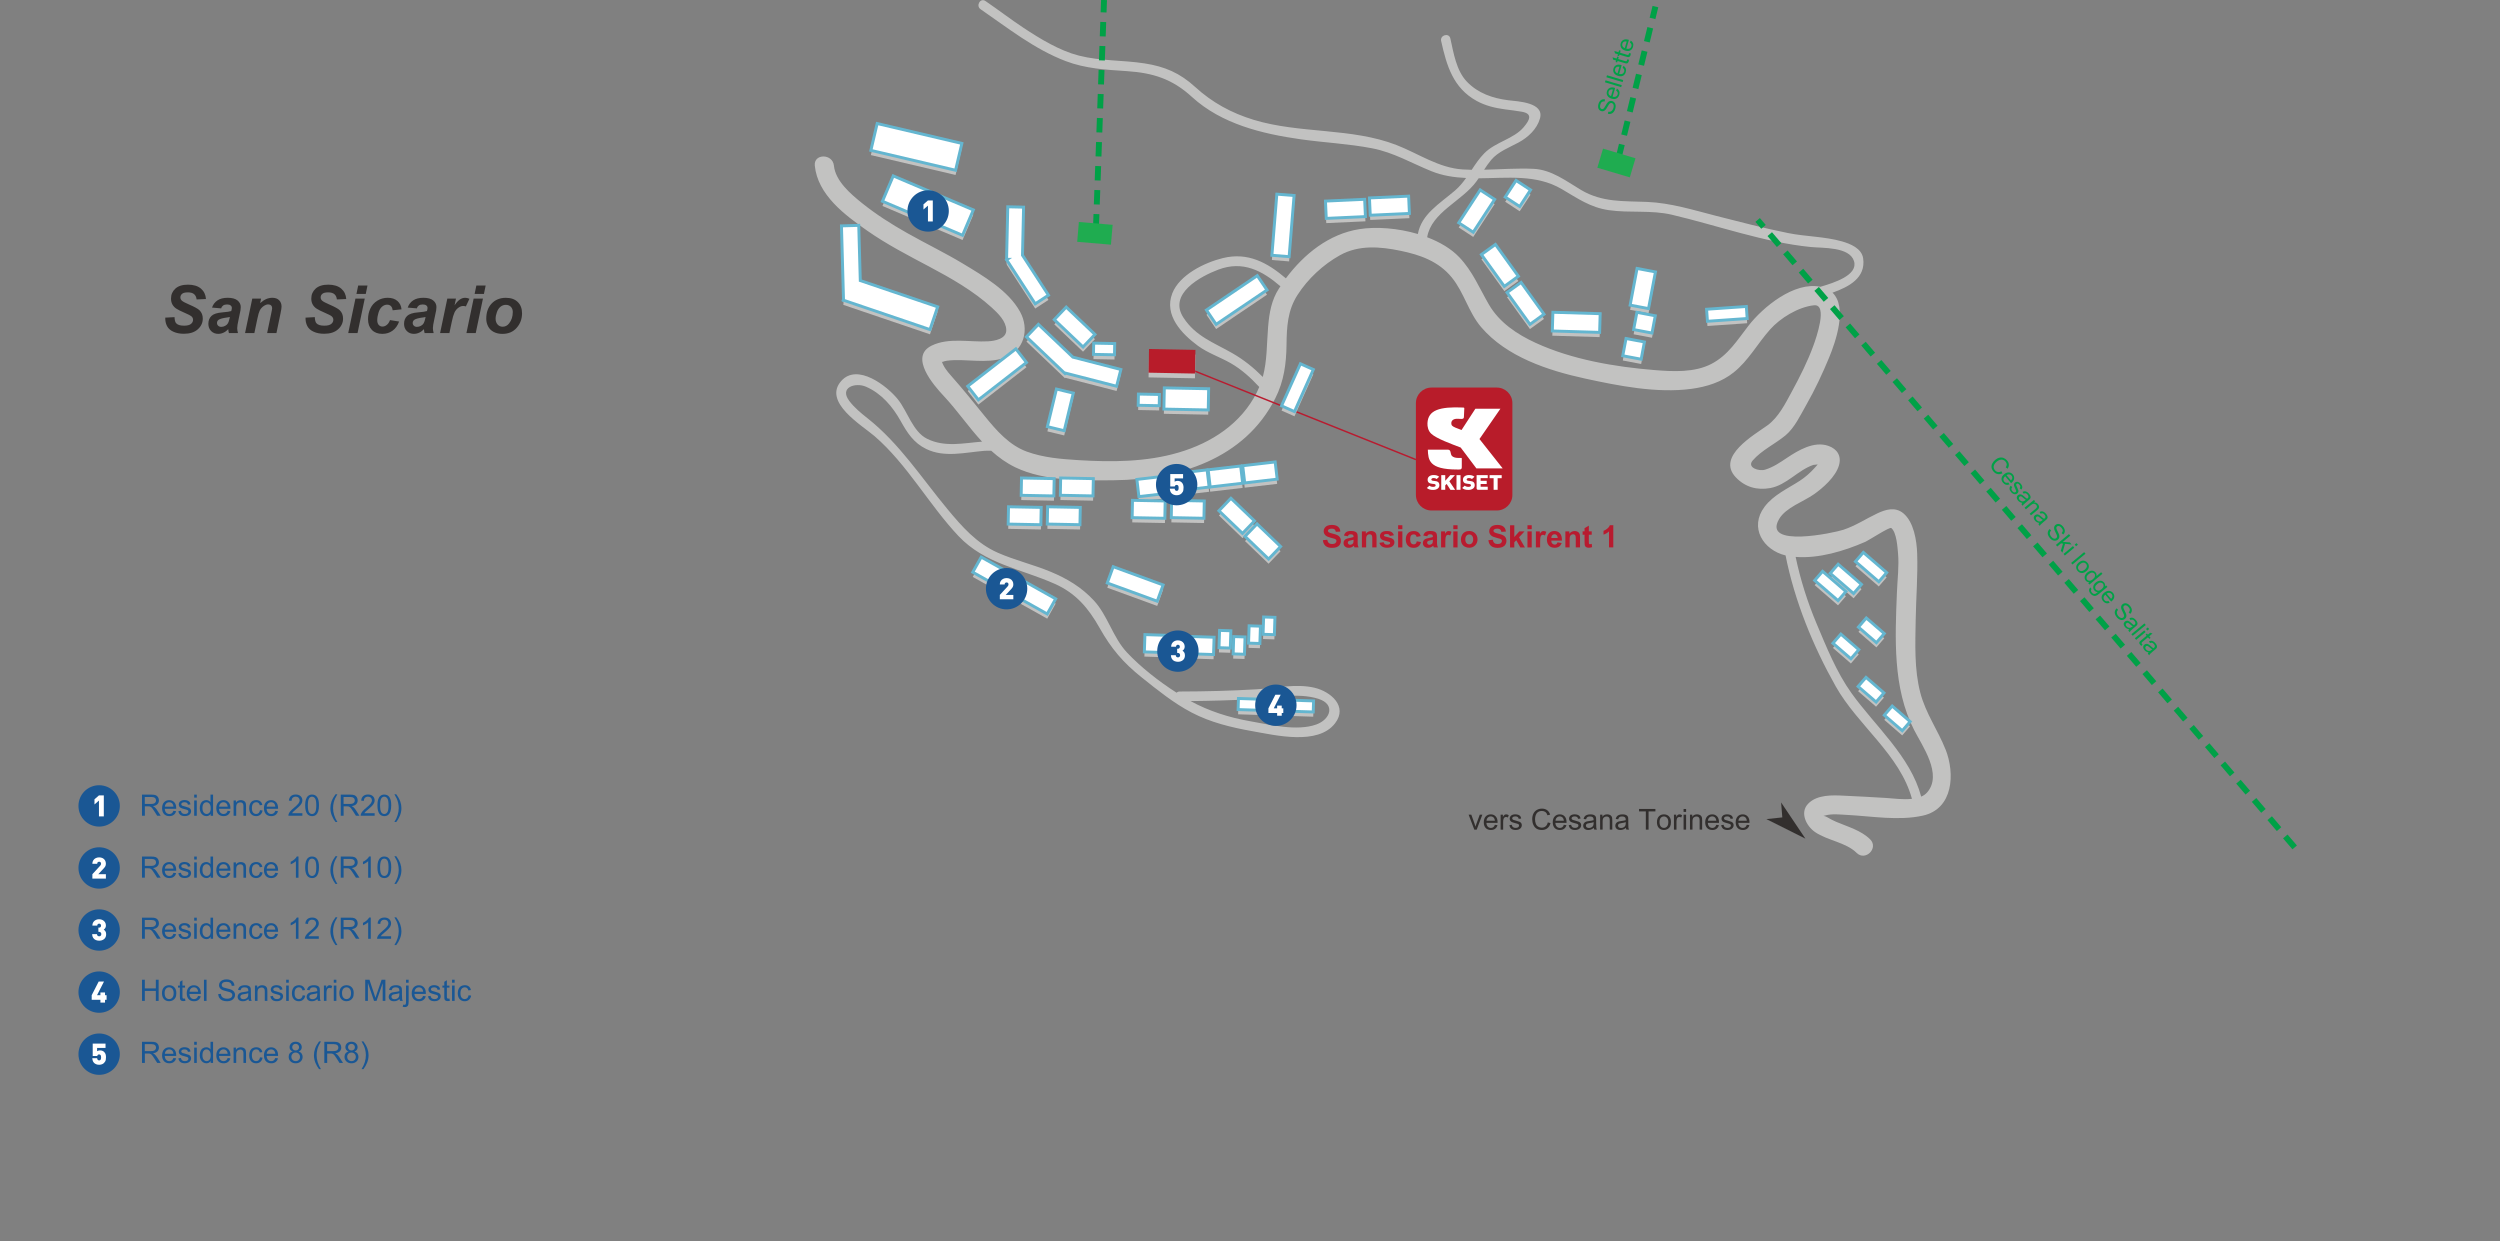 <?xml version="1.0" encoding="UTF-8"?>
<svg xmlns="http://www.w3.org/2000/svg" viewBox="0 0 846 420">
  <rect x="0" y="0" width="846" height="420" fill="#808080" stroke="none"/>
  <g id="plan">
    <path d="M658.37,253.62c-2.62-6.62-6.72-12.21-8.54-19.2-2.07-7.96-1.7-16.51-1.56-24.66.12-7.47.76-15.01.5-22.47-.15-4.32-1.12-10.67-4.7-13.61-2.72-2.24-5.95-1.3-8.83.07-3.93,1.87-7.21,4.1-11.39,5.51-3.22,1.08-27.54,6.25-21.81-3.6,2.28-3.93,8.23-5.87,11.81-8.4,3.12-2.2,7.28-5.88,8.43-9.69.97-3.21-.52-5.64-3.59-6.7-4.84-1.67-10.15,1.51-13.95,4.05-2.36,1.58-4.67,3.17-7.41,4.01-2.15.66-6.27-.73-4.21-3.11,3.02-3.48,7.58-5.58,11.11-8.5,3.04-2.52,5.12-6.97,7.03-10.33,2.94-5.15,5.45-10.52,7.72-16,2.16-5.22,6.29-17,1.14-21.95,5.62-1.99,11.3-5.02,10.38-11.59-.48-3.42-4.38-4.97-7.23-5.78-5.81-1.64-12.24-1.6-18.17-2.8-8.15-1.64-16.21-3.74-24.27-5.8-7.73-1.98-15.43-4.41-23.45-4.74-8.03-.33-15.19.21-22.37-4.06-5.01-2.98-9.98-6.87-16.09-7.14-5.57-.25-11.13.18-16.69.3.74-1.13,1.5-2.25,2.38-3.3,2.38-2.82,6.06-4.18,9.22-5.88,3.24-1.73,6.3-4.55,7.31-8.19,1.52-5.46-7.64-5.75-10.75-6.14-5.25-.66-10.2-2.35-13.96-6.25-3.62-3.76-4.53-9.77-5.62-14.65-.46-2.04-3.57-1.17-3.12.86,1.86,8.34,4.04,15.84,11.94,20.23,2.98,1.66,6.34,2.45,9.68,2.9,1.9.25,3.79.46,5.68.8,3.76.67,2.69,2.79.62,5.24-3.37,3.98-9.53,4.98-13.3,8.8-1.68,1.7-2.99,3.65-4.28,5.61-1-.02-2.01-.05-3.02-.12-8.11-.49-15.06-5.4-22.45-8.27-15.23-5.91-32.66-3.76-48.3-8.52-7.51-2.29-14.04-5.84-19.81-11.12-5.13-4.69-10.21-6.91-17.13-7.98-7.41-1.15-14.88-.76-22.2-2.63-6.53-1.66-13.13-5.68-18.74-9.39-4.39-2.91-8.57-6.12-12.91-9.09-1.72-1.18-3.34,1.62-1.63,2.79,9.28,6.37,18.15,13.49,28.8,17.55,6.69,2.55,13.62,2.92,20.7,3.39,8.93.6,15.39,2.67,22.01,8.73,10.03,9.17,23.71,12.48,36.83,14.34,8.06,1.14,16.18,1.5,24.18,3.05,7.25,1.4,13.29,5.02,20.03,7.74,3.8,1.54,7.75,2.12,11.74,2.3-1.09,1.53-2.29,2.99-3.77,4.26-5.42,4.62-11.26,7.95-12.56,14.7-6.71-1.99-14.06-2.56-19.79-1.65-10.3,1.63-18.74,8.44-24.87,16.65-6.2-5.28-12.8-8.94-21.3-6.86-6.17,1.5-14.71,5.64-17.15,11.97-2.84,7.37,3.17,13.64,8.68,17.71,3.34,2.46,7.52,3.84,11.12,5.9,3.69,2.12,6.78,4.95,9.65,8.04-.26.62-.54,1.25-.85,1.88-5.34,10.56-15.3,17.02-26.38,20.29-10.95,3.24-22.7,3.29-34,2.59-5.92-.37-11.83-.84-17.43-2.88-5.91-2.15-10.28-7.14-14.13-11.88-3.8-4.69-7.54-9.34-11.55-13.86-1.28-1.44-2.63-3.12-3.15-5.01.22.79.38.16,1.75-.01,6.37-.83,13.26,1.18,19.45-.96,6.83-2.36,8.56-9.75,5.35-15.6-3.95-7.2-12.52-12.18-19.31-16.28-6.18-3.73-12.7-6.85-18.98-10.41-5.29-2.99-10.45-6.27-15.19-10.08-3.81-3.06-9-7.47-9.52-12.69-.41-4.11-6.88-4.15-6.47,0,.99,9.92,10.16,16.7,17.72,22,6.62,4.64,13.8,8.34,20.92,12.12,7.45,3.96,15,8.23,21.27,13.94,2.08,1.9,4.82,4.54,4.89,7.56.07,3.02-3.95,3.71-6.12,3.83-6.21.36-13.31-1.38-19.12,1.45-7.81,3.81.81,13.56,4.03,17,4.64,4.95,8.46,10.61,13.01,15.5-6.29.49-12.54,1.99-18.55-.94-4.88-2.39-6.67-9.3-9.91-13.34-3.72-4.64-13.73-12.35-19.16-6.28-6.42,7.16,7.01,15.05,11.24,18.7,11.08,9.56,18.39,23.18,28.4,33.8,8.95,9.49,21.25,11.11,32.65,16.21,7.13,3.19,11.37,8.24,15.12,14.91,3.93,6.98,7.94,11.7,14.2,16.7,5.39,4.31,10.82,8.71,16.95,11.92,6.36,3.34,13.5,5.06,20.52,6.3,7.7,1.35,22.22,4.92,28.02-2.69,4.38-5.74-1.51-10.7-6.94-12-6.17-1.48-13.27.13-19.5.51-8.71.52-17.43.74-26.15.76-.46,0-.8.16-1.06.4-6-3.83-12.17-8.68-16.79-13.61-4.79-5.12-6.49-12.5-11.2-17.59-4.15-4.48-9.05-7.41-14.66-9.74-5.85-2.43-12.05-3.88-17.85-6.43-7.14-3.14-12.14-8.86-17.02-14.74-8.8-10.59-16.2-22.18-27.1-30.79-2.21-1.74-4.41-3.56-6.12-5.82-3.52-4.64,2.1-6.36,5.63-4.83,5.27,2.28,9.01,6.73,11.74,11.6,2.26,4.03,4.35,7.37,8.62,9.46,6.2,3.04,13.19,1.17,19.69.64.78-.05,1.56-.05,2.34-.03,2.43,2.2,5.1,4.15,8.23,5.65,9.83,4.71,22.8,4.46,33.49,4.33,21.68-.26,44.01-7.15,54.4-27.7,2.94-5.81,3.73-11.74,3.81-18.18.07-6.08.36-11.59,3.71-16.81,3.52-5.49,8.7-10.3,14.39-13.46,6.38-3.54,13.54-2.92,20.4-1.51,6.76,1.39,12.98,3.58,17.45,9.08,4.13,5.08,5.64,11.76,9.89,16.75,8.56,10.06,22.65,14.69,35.12,17.41,11.37,2.48,24.4,5.06,36.04,3.5,5.14-.69,10.19-2.27,14.3-5.55,5.03-4.01,8.1-9.79,12.33-14.54,3.46-3.89,9.53-7.62,14.84-8.19,4.89-.53.64,11.4-.12,13.48-1.97,5.45-4.61,10.67-7.37,15.75-2.2,4.05-4.47,8.67-8.28,11.43-4.47,3.23-17.33,10.49-10.69,17.53,3.15,3.35,7.25,4.47,11.68,3.66,5.55-1.02,9.37-6.07,14.57-7.83.5-.06,1-.12,1.5-.17-.3.37-.62.72-.93,1.06-1.51,1.7-3.27,3.27-5.17,4.5-4.11,2.66-8.88,4.76-11.9,8.78-5.28,7.02-.42,14.66,7.11,16.46,3.08,15.46,9.29,30.7,17.01,44.37,7.45,13.19,21.69,23,25.76,38-3.04.33-6.49-.15-8.79-.3-4.71-.32-9.43-.52-14.14-.76-3.99-.21-9.12-.41-12.15,2.66-3.01,3.04-.64,7.64,2.29,9.64,4.23,2.9,10.43,3.45,14.07,7.05,2.97,2.94,7.54-1.63,4.58-4.58-3.11-3.08-7.59-4.26-11.52-5.94-1.05-.45-2.04-.98-3.02-1.55-1.16-.67-1.77-.27-.71-.58,2.34-.68,5.17-.31,7.57-.19,8.29.43,17.35,2.05,25.52.23,10.36-2.31,10.89-14.26,7.68-22.4ZM446.14,236.48c5.92,1.88,4.04,6.99-.71,8.69-6.61,2.37-15.89.03-22.51-1.13-7.01-1.23-13.8-3.39-20.04-6.79,6.84-.07,13.67-.26,20.5-.62,7.29-.37,15.67-2.4,22.77-.15ZM429.15,110.31c-.51,6.1-.31,11.67-1.82,17.25-3.08-3.11-6.41-5.81-10.3-8.04-6.26-3.59-12.41-5.66-16.56-12.05-5.22-8.04,5.76-13.96,11.84-16.24,8.29-3.11,14.82.35,20.99,5.65-.18.28-.37.55-.55.83-2.46,3.83-3.22,8.15-3.59,12.6ZM591.72,110.18c-3.81,4.9-6.87,9.98-12.53,12.94-5.76,3.02-13.07,2.62-19.34,2.11-13.47-1.1-27.87-3.54-40.2-9.21-6.29-2.89-12.28-6.89-15.8-12.96-3.27-5.63-5.49-11.24-10.06-16.04-2.73-2.87-6.57-5.12-10.84-6.74,1.45-8.52,11.79-12.15,16.72-18.95.23-.32.45-.66.68-.99,9.69-.07,19.48-1.4,28.08,3.61,5.38,3.14,9.68,6.26,16.01,7.17,7.13,1.02,14.3-.11,21.38,1.56,15.42,3.64,31.13,9.33,46.94,10.91,4.04.4,13.09-.12,14.62,4.74,1.51,4.78-6.72,7.36-11.36,8.72-8.89-1.86-19.45,6.9-24.3,13.13ZM652.18,268.11c-.55.64-1.25,1.12-2.05,1.47-3.64-13.67-15.64-23.91-23.62-35.07-5.04-7.05-8.46-15.59-11.81-23.55-3.06-7.28-5.43-14.79-7.06-22.5,7.84.61,16.4-1.99,23.38-5.02,1.57-.68,8.43-5.22,8.99-4.76,1.82,1.5,2.11,6.6,2.29,8.61.38,4.33-.21,8.79-.38,13.12-.62,15.55-1.46,32.36,5.8,46.58,2.82,5.52,9.69,15.05,4.46,21.12Z" fill="#c2c2c1" stroke-width="0"/>
    <line x1="370.87" y1="77.32" x2="373.6" fill="none" stroke="#00a147" stroke-dasharray="0 0 4.88 3.25" stroke-width="2"/>
    <polygon points="375.94 82.8 364.52 81.83 365.09 75.12 376.52 76.08 375.94 82.8" fill="#1fac50" stroke-width="0"/>
    <line x1="547.68" y1="53.63" x2="560.19" y2="2.23" fill="none" stroke="#00a147" stroke-dasharray="0 0 4.88 3.25" stroke-width="2"/>
    <line x1="776.52" y1="286.76" x2="594.78" y2="74.44" fill="none" stroke="#00a147" stroke-dasharray="0 0 4.88 3.25" stroke-width="2"/>
    <polygon points="551.53 60.02 540.54 56.76 542.46 50.3 553.45 53.56 551.53 60.02" fill="#1fac50" stroke-width="0"/>
    <g>
      <path d="M677.28,159.47l.34.7c-.58.28-1.13.36-1.65.25-.52-.11-.97-.39-1.35-.84-.4-.47-.63-.93-.68-1.39-.06-.46.03-.91.27-1.37.24-.46.57-.86.99-1.21.46-.38.93-.63,1.42-.73.49-.11.96-.08,1.41.1s.84.45,1.16.84c.37.44.57.9.6,1.38.03.48-.11.95-.42,1.41l-.62-.46c.23-.37.34-.71.33-1.02-.02-.31-.15-.62-.4-.91-.28-.34-.6-.55-.96-.64-.35-.09-.71-.07-1.06.07-.35.13-.67.32-.96.56-.38.31-.66.64-.84.98-.19.34-.25.68-.2,1.02.05.34.2.65.42.92.27.32.6.52.98.59.38.07.79-.01,1.22-.24Z" fill="#00a147" stroke-width="0"/>
      <path d="M679.63,163.29l.4.61c-.4.18-.79.23-1.17.14s-.73-.31-1.04-.68c-.39-.46-.56-.95-.5-1.46.06-.51.35-.98.87-1.41.54-.45,1.07-.65,1.6-.63.53.03.98.26,1.35.7.36.42.5.89.44,1.4-.06.51-.36.98-.89,1.42-.03.03-.08.07-.15.12l-2-2.36c-.33.31-.52.63-.56.96-.04.33.06.63.28.89.17.2.36.32.58.37.22.05.48.03.78-.08ZM679.01,160.8l1.5,1.77c.25-.25.39-.48.43-.7.06-.34-.02-.65-.25-.92-.21-.25-.47-.39-.78-.42-.31-.03-.61.06-.9.27Z" fill="#00a147" stroke-width="0"/>
      <path d="M680.41,164.37l.53.46c-.19.21-.28.43-.28.66,0,.23.1.47.31.71.21.25.41.39.62.42.2.04.37,0,.51-.12.12-.1.17-.23.16-.4-.01-.11-.11-.35-.28-.7-.23-.48-.38-.82-.43-1.03-.06-.21-.05-.41.01-.6.06-.19.17-.34.33-.47.14-.12.3-.19.48-.23.18-.04.35-.03.53.01.13.03.28.1.45.21.17.11.32.25.46.41.21.25.36.5.45.74.09.25.11.47.06.66-.05.19-.16.39-.34.59l-.52-.47c.14-.16.21-.34.21-.53,0-.19-.1-.39-.27-.6-.21-.25-.4-.39-.57-.43-.17-.04-.31-.01-.42.08-.07.06-.12.13-.13.22-.02.09-.01.2.03.33.03.07.11.27.26.59.22.46.36.8.42,1,.06.2.07.4.01.59-.05.19-.17.36-.35.51-.18.15-.39.24-.64.27-.25.03-.5-.02-.75-.15-.25-.12-.49-.31-.7-.56-.35-.41-.53-.8-.54-1.16,0-.36.13-.71.42-1.05Z" fill="#00a147" stroke-width="0"/>
      <path d="M684.36,170.17c-.34-.06-.62-.15-.85-.27-.23-.13-.43-.29-.61-.5-.29-.35-.43-.69-.42-1.02.01-.33.15-.6.42-.82.16-.13.33-.21.52-.25.19-.04.37-.03.55.02.17.05.34.13.5.24.12.08.28.22.49.41.42.39.75.66,1,.8.08-.06.12-.1.14-.11.22-.18.33-.36.34-.54,0-.24-.1-.49-.33-.76-.21-.25-.42-.4-.61-.45-.19-.05-.42,0-.7.13l-.37-.59c.27-.14.52-.21.75-.22.23,0,.47.06.72.21.25.15.49.35.72.63.23.27.38.52.46.74.08.22.1.41.07.57-.03.16-.11.32-.23.47-.08.09-.24.24-.48.44l-.72.6c-.5.42-.81.69-.93.83-.11.13-.21.28-.27.45l-.47-.56c.06-.15.17-.29.3-.43ZM685.53,169.12c-.25-.13-.56-.36-.95-.71-.22-.19-.39-.32-.5-.38s-.24-.08-.35-.07c-.12.01-.23.06-.32.14-.14.12-.22.27-.22.46,0,.19.08.39.26.6.17.21.38.35.6.44.23.09.45.1.67.05.17-.04.38-.16.62-.36l.2-.16Z" fill="#00a147" stroke-width="0"/>
      <path d="M685.09,171.82l3.2-2.65.41.48-.45.38c.55-.06,1.01.13,1.38.57.16.19.27.39.34.61.07.22.08.41.03.58-.04.17-.13.34-.26.5-.08.1-.25.26-.5.47l-1.96,1.63-.45-.54,1.94-1.61c.22-.18.37-.34.44-.47.07-.13.1-.28.07-.44-.02-.16-.1-.31-.22-.46-.19-.23-.43-.37-.72-.41-.29-.04-.63.1-1.04.44l-1.75,1.45-.45-.54Z" fill="#00a147" stroke-width="0"/>
      <path d="M690.11,176.96c-.34-.06-.62-.15-.85-.27-.23-.13-.43-.29-.61-.5-.29-.35-.43-.69-.42-1.02.01-.33.15-.6.42-.82.16-.13.33-.21.52-.25.19-.04.37-.03.55.02.17.05.34.13.5.24.12.08.28.22.49.41.42.39.75.66,1,.8.08-.06.12-.1.14-.11.22-.18.33-.36.34-.54,0-.24-.11-.49-.33-.76-.21-.25-.42-.4-.61-.45-.19-.04-.42,0-.7.13l-.37-.59c.27-.14.52-.21.75-.22.23,0,.47.06.72.21.25.15.49.35.72.63.23.27.38.52.46.74.08.22.1.41.07.57-.03.16-.11.32-.23.47-.08.09-.24.24-.48.44l-.72.6c-.5.42-.81.69-.93.83-.11.13-.21.28-.27.45l-.47-.56c.06-.15.17-.29.3-.43ZM691.28,175.92c-.25-.13-.56-.36-.95-.71-.22-.19-.39-.32-.5-.38-.12-.06-.24-.08-.35-.07-.12.01-.23.06-.32.14-.14.12-.22.27-.22.46,0,.19.08.39.26.6.17.21.38.35.6.44.23.09.45.1.67.05.17-.04.38-.16.62-.36l.2-.16Z" fill="#00a147" stroke-width="0"/>
      <path d="M693.58,179.01l.51.51c-.2.21-.33.42-.39.63-.06.21-.05.45.03.72s.23.53.44.78c.19.22.38.39.59.5s.41.17.59.15c.19-.01.35-.08.48-.19.14-.11.23-.25.26-.42s.01-.37-.07-.61c-.05-.16-.2-.47-.44-.96-.24-.48-.39-.84-.44-1.07-.07-.3-.06-.57.02-.81.08-.24.22-.44.42-.61.22-.18.48-.29.78-.33.3-.04.6.03.91.18s.58.38.83.68c.27.32.46.65.57.99.1.34.11.65.02.96-.09.3-.26.57-.51.79l-.51-.52c.25-.26.38-.54.38-.83,0-.29-.15-.6-.43-.94-.3-.35-.58-.55-.84-.6-.26-.05-.49,0-.67.15-.16.13-.24.3-.25.49,0,.2.13.57.42,1.13.29.56.47.96.54,1.2.1.35.11.66.03.94-.08.27-.24.51-.47.7-.23.19-.51.31-.83.35s-.64-.02-.97-.17-.62-.39-.89-.7c-.33-.4-.56-.78-.67-1.14-.11-.36-.11-.72,0-1.06.1-.34.3-.64.59-.9Z" fill="#00a147" stroke-width="0"/>
      <path d="M695.72,184.39l4.41-3.65.45.54-2.51,2.08,2.37.19.59.7-2.21-.23-.88,3-.56-.66.75-2.4-.69-.08-1.27,1.05-.45-.54Z" fill="#00a147" stroke-width="0"/>
      <path d="M698.3,187.45l3.19-2.65.45.54-3.2,2.65-.45-.54ZM702.09,184.31l.62-.52.45.54-.62.52-.45-.54Z" fill="#00a147" stroke-width="0"/>
      <path d="M700.87,190.49l4.41-3.65.45.54-4.41,3.65-.45-.54Z" fill="#00a147" stroke-width="0"/>
      <path d="M703.46,190.34c.59-.49,1.17-.69,1.73-.6.47.08.87.31,1.2.7.37.44.53.91.47,1.43-.05.51-.33.98-.84,1.4-.41.34-.79.55-1.12.62-.34.07-.67.05-1-.08-.33-.13-.61-.33-.84-.6-.38-.44-.53-.92-.48-1.43.06-.51.35-.99.89-1.44ZM703.92,190.89c-.41.34-.64.68-.7,1.03-.05.35.03.65.26.92.22.27.51.4.87.41.35,0,.74-.16,1.16-.51.4-.33.62-.66.67-1.01.05-.35-.03-.65-.26-.92-.23-.27-.52-.41-.87-.42-.35,0-.73.16-1.14.49Z" fill="#00a147" stroke-width="0"/>
      <path d="M706.64,197.31l.4-.33c-.49.06-.89-.1-1.22-.49-.21-.25-.34-.54-.38-.87s.02-.65.17-.98.39-.62.72-.89c.32-.26.65-.45,1-.56.35-.11.68-.12,1-.02.32.1.58.27.8.54.16.19.26.4.31.61.04.22.04.43,0,.63l1.58-1.31.45.53-4.41,3.65-.42-.5ZM706.8,194.29c-.41.34-.64.68-.7,1.02-.06.34.01.62.21.86.2.24.46.35.8.36.33,0,.7-.16,1.09-.49.44-.36.69-.71.75-1.05s0-.63-.21-.87c-.2-.24-.47-.36-.8-.35-.33,0-.71.18-1.13.53Z" fill="#00a147" stroke-width="0"/>
      <path d="M707.42,198.78l.36.59c-.14.16-.21.32-.2.48.01.22.12.44.31.67.21.25.42.4.64.45.21.05.43.03.65-.07.13-.06.38-.24.73-.54-.48,0-.86-.18-1.16-.53-.37-.44-.5-.9-.38-1.41.12-.5.39-.94.84-1.3.3-.25.63-.43.98-.53.35-.1.68-.11,1-.02.32.09.59.28.83.56.32.37.42.81.32,1.3l.39-.32.42.5-2.76,2.29c-.5.41-.89.65-1.18.73s-.59.05-.9-.07c-.3-.12-.59-.34-.86-.65-.32-.38-.49-.75-.52-1.13-.02-.37.14-.7.49-.98ZM709.72,197.63c-.42.35-.66.68-.71,1.01-.05.32.03.61.24.86.21.25.48.37.81.38s.7-.16,1.11-.5c.39-.32.61-.65.67-.99.05-.34-.02-.63-.23-.87-.2-.24-.47-.36-.81-.37-.34,0-.7.15-1.08.47Z" fill="#00a147" stroke-width="0"/>
      <path d="M713.51,203.37l.4.61c-.4.18-.79.23-1.17.14-.38-.09-.73-.31-1.04-.68-.39-.46-.56-.95-.5-1.46s.35-.98.87-1.41c.54-.45,1.07-.65,1.6-.63.53.03.98.26,1.35.7.36.42.51.89.44,1.4-.06.51-.36.98-.89,1.42-.03.03-.08.07-.15.12l-2-2.36c-.33.31-.52.63-.56.96-.04.33.06.63.28.9.17.2.36.32.58.37.22.05.48.03.78-.08ZM712.89,200.88l1.5,1.77c.25-.25.39-.48.43-.7.06-.34-.02-.65-.25-.92-.21-.25-.47-.39-.77-.42-.31-.03-.61.06-.9.27Z" fill="#00a147" stroke-width="0"/>
      <path d="M716.26,205.85l.51.51c-.2.21-.33.42-.39.63s-.05.45.03.72.23.53.44.78c.19.22.38.39.59.5.21.11.41.17.59.15.19-.01.35-.08.48-.19.14-.11.23-.25.26-.42.04-.17.01-.37-.07-.61-.05-.16-.2-.47-.44-.96-.24-.48-.39-.84-.44-1.07-.07-.3-.06-.57.02-.81.08-.24.22-.44.42-.61.22-.18.48-.29.78-.33.3-.04.6.03.91.18s.58.38.83.68c.27.32.46.65.57.99.1.34.11.65.02.96s-.26.57-.51.79l-.51-.52c.25-.26.38-.54.38-.83,0-.29-.15-.6-.43-.94-.3-.35-.58-.55-.84-.6-.26-.05-.49,0-.67.15-.16.13-.24.3-.25.49,0,.2.13.57.42,1.13.29.56.47.96.54,1.2.1.35.11.66.03.94-.08.27-.24.51-.47.7-.23.19-.51.31-.83.35s-.64-.02-.97-.17c-.33-.15-.62-.39-.89-.7-.33-.4-.56-.78-.67-1.14-.11-.36-.11-.72,0-1.06.11-.34.3-.64.59-.9Z" fill="#00a147" stroke-width="0"/>
      <path d="M720.54,212.96c-.34-.06-.62-.15-.85-.28-.23-.13-.43-.29-.61-.51-.29-.35-.43-.69-.42-1.01.01-.33.15-.6.42-.83.16-.13.33-.21.52-.25.19-.04.37-.03.55.02.17.05.34.13.5.24.12.08.28.22.48.41.42.39.75.66,1,.8.08-.06.12-.1.14-.11.22-.18.33-.36.34-.54,0-.24-.1-.49-.33-.76-.21-.25-.42-.4-.61-.45-.19-.05-.42,0-.7.13l-.37-.59c.27-.14.52-.21.75-.22.23,0,.47.06.72.21.25.15.49.35.72.63s.38.52.46.74c.08.22.1.41.07.57-.03.16-.11.32-.23.47-.08.09-.24.24-.48.44l-.72.6c-.5.42-.81.69-.93.83-.11.13-.2.28-.27.45l-.47-.56c.06-.15.17-.29.3-.43ZM721.71,211.92c-.25-.13-.56-.36-.95-.71-.22-.19-.39-.32-.5-.38s-.24-.08-.35-.07c-.12.01-.23.06-.32.14-.14.12-.22.27-.22.46,0,.19.08.39.26.59.17.21.38.35.6.44.23.09.45.1.67.04.17-.04.38-.16.62-.36l.2-.16Z" fill="#00a147" stroke-width="0"/>
      <path d="M721.26,214.61l4.41-3.65.45.54-4.41,3.65-.45-.54Z" fill="#00a147" stroke-width="0"/>
      <path d="M722.42,215.98l3.19-2.65.45.54-3.19,2.65-.45-.54ZM726.21,212.84l.62-.52.45.54-.62.52-.45-.54Z" fill="#00a147" stroke-width="0"/>
      <path d="M725.04,218.11l-.41.47c-.16-.12-.29-.25-.39-.37-.17-.19-.26-.37-.29-.53-.03-.16-.01-.3.05-.43.06-.13.26-.33.58-.6l1.84-1.52-.33-.39.42-.35.33.39.79-.66.78.27-1.12.92.46.54-.42.35-.46-.54-1.87,1.55c-.15.13-.25.22-.27.28-.03.05-.04.12-.03.18,0,.06.05.14.12.22.05.06.12.13.22.22Z" fill="#00a147" stroke-width="0"/>
      <path d="M727.14,220.78c-.34-.06-.62-.15-.85-.28-.23-.13-.43-.29-.61-.51-.29-.35-.43-.69-.42-1.02.01-.33.15-.6.42-.82.16-.13.33-.21.52-.25.19-.04.37-.03.55.02.17.05.34.13.5.24.12.08.28.22.48.41.42.39.75.66,1,.8.08-.06.12-.1.14-.11.22-.18.33-.36.34-.54,0-.24-.1-.49-.33-.76-.21-.25-.42-.4-.61-.45-.19-.05-.42,0-.7.13l-.37-.59c.27-.14.52-.21.75-.22.23,0,.47.06.72.21.25.14.49.35.72.62.23.27.38.52.46.74s.1.41.07.57c-.03.16-.11.32-.23.47-.08.1-.24.24-.48.44l-.72.6c-.5.42-.81.69-.93.83-.11.13-.2.28-.27.45l-.47-.56c.06-.15.17-.29.3-.43ZM728.31,219.73c-.25-.13-.56-.36-.95-.71-.22-.19-.39-.32-.5-.38s-.24-.08-.35-.07c-.12.01-.23.06-.32.14-.14.12-.22.27-.22.46,0,.19.08.39.26.6.17.21.38.35.6.44.23.09.45.1.67.04.17-.04.38-.16.62-.36l.2-.16Z" fill="#00a147" stroke-width="0"/>
    </g>
    <g>
      <path d="M544.11,38.51l.14-.71c.28.05.53.04.74-.03.21-.07.41-.21.58-.43.18-.22.32-.48.41-.8.08-.28.11-.54.09-.77-.02-.24-.09-.43-.2-.58-.11-.15-.26-.25-.42-.3-.17-.05-.34-.05-.5.02s-.31.19-.47.4c-.1.13-.28.43-.55.9-.27.47-.48.79-.65.96-.21.22-.44.37-.68.44-.24.07-.49.07-.74,0-.28-.08-.51-.24-.71-.47-.2-.23-.31-.51-.35-.85-.04-.34,0-.7.1-1.07.12-.41.29-.75.51-1.02.22-.27.48-.46.79-.55.3-.09.62-.1.94-.01l-.15.71c-.36-.07-.66-.02-.9.15-.24.16-.42.46-.54.88-.13.44-.14.79-.04,1.04.1.25.27.41.5.48.2.06.38.04.55-.07.17-.1.4-.43.71-.98.3-.55.54-.92.7-1.11.24-.28.49-.46.76-.54.27-.09.55-.08.85,0,.29.09.54.25.75.5.21.24.34.55.39.9s.02.73-.09,1.12c-.14.5-.33.89-.58,1.19-.24.29-.53.49-.88.6-.35.11-.7.11-1.07,0Z" fill="#00a147" stroke-width="0"/>
      <path d="M546.89,30.64l.29-.67c.38.23.63.53.77.89.14.37.14.78,0,1.24-.17.58-.48.99-.93,1.23-.46.24-1.01.26-1.65.06-.67-.2-1.14-.53-1.41-.98-.27-.46-.33-.96-.17-1.51.15-.53.46-.92.92-1.14.46-.23,1.02-.25,1.67-.05.04.01.1.03.18.06l-.85,2.97c.45.1.81.08,1.11-.07.3-.15.49-.4.59-.73.07-.25.07-.48-.01-.69-.08-.21-.25-.41-.5-.6ZM545.17,32.53l.64-2.23c-.34-.07-.62-.06-.83.03-.32.14-.53.38-.63.72-.09.31-.06.6.09.88.15.27.39.47.73.6Z" fill="#00a147" stroke-width="0"/>
      <path d="M548.61,29.49l-5.49-1.63.19-.68,5.49,1.63-.19.68Z" fill="#00a147" stroke-width="0"/>
      <path d="M549.1,27.78l-5.49-1.63.19-.68,5.49,1.63-.19.68Z" fill="#00a147" stroke-width="0"/>
      <path d="M549.1,22.94l.29-.67c.38.23.63.53.77.89.14.37.14.78,0,1.24-.17.58-.48.99-.93,1.23-.46.23-1.01.26-1.65.06-.67-.2-1.14-.53-1.41-.98-.27-.46-.33-.96-.17-1.51.15-.53.46-.92.92-1.15.46-.23,1.02-.25,1.67-.05.04.01.1.03.18.06l-.85,2.97c.45.11.81.08,1.11-.07.3-.15.49-.4.59-.73.07-.25.07-.48-.01-.69-.08-.21-.25-.41-.5-.6ZM547.37,24.84l.64-2.23c-.34-.07-.62-.06-.83.03-.32.14-.53.38-.63.72-.09.31-.06.6.09.88.15.27.39.47.73.6Z" fill="#00a147" stroke-width="0"/>
      <path d="M550.64,20.12l.62.08c-.01.2-.04.38-.09.53-.07.25-.16.42-.28.54-.12.11-.24.18-.39.2-.14.02-.42-.03-.82-.15l-2.29-.68-.14.5-.52-.16.14-.5-.98-.29-.21-.79,1.39.41.19-.68.52.16-.19.68,2.32.69c.19.06.32.08.38.07.06,0,.12-.03.16-.08.05-.04.09-.12.12-.22.02-.08.04-.18.06-.3Z" fill="#00a147" stroke-width="0"/>
      <path d="M551.26,17.99l.62.08c-.01.2-.04.38-.09.53-.07.25-.16.42-.28.54-.12.11-.25.18-.39.19-.14.02-.42-.03-.82-.15l-2.29-.68-.14.5-.52-.16.14-.5-.98-.29-.21-.79,1.39.41.2-.68.52.16-.19.68,2.32.69c.19.06.32.08.38.07.06,0,.12-.03.16-.08.05-.04.09-.12.12-.22.02-.07.04-.18.06-.3Z" fill="#00a147" stroke-width="0"/>
      <path d="M551.55,14.39l.29-.67c.38.23.63.53.77.89.14.37.14.78,0,1.24-.17.58-.48.99-.93,1.23-.46.23-1.01.26-1.65.06-.67-.2-1.14-.53-1.41-.98-.27-.46-.33-.96-.17-1.51.15-.53.46-.92.92-1.15.46-.23,1.02-.25,1.67-.05.04.01.1.03.18.06l-.85,2.97c.45.11.81.08,1.11-.07.3-.15.49-.4.59-.73.07-.25.07-.48-.01-.69-.08-.21-.25-.41-.5-.6ZM549.82,16.29l.64-2.23c-.34-.07-.62-.06-.83.03-.32.14-.53.38-.63.72-.09.31-.06.6.09.88.15.27.39.47.73.6Z" fill="#00a147" stroke-width="0"/>
    </g>
    <polygon points="603.13 276.61 602.73 271.55 610.95 283.8 597.74 277.18 603.13 276.61" fill="#322f2e" stroke-width="0"/>
    <g>
      <path d="M498.91,280.75l-1.93-5.07h.91l1.09,3.03c.12.33.23.67.32,1.02.08-.27.18-.59.32-.96l1.13-3.09h.88l-1.92,5.07h-.8Z" fill="#322f2e" stroke-width="0"/>
      <path d="M505.86,279.12l.89.11c-.14.52-.4.92-.78,1.21-.38.29-.86.43-1.45.43-.74,0-1.33-.23-1.76-.68-.43-.46-.65-1.1-.65-1.92s.22-1.51.66-1.98c.44-.47,1.01-.71,1.71-.71s1.23.23,1.66.69c.43.46.64,1.11.64,1.95,0,.05,0,.13,0,.23h-3.78c.03.56.19.98.47,1.28.28.3.64.44,1.06.44.32,0,.58-.08.81-.25.22-.17.4-.43.53-.79ZM503.04,277.73h2.83c-.04-.43-.15-.75-.33-.96-.27-.33-.63-.5-1.06-.5-.39,0-.73.13-.99.4-.27.26-.42.62-.45,1.06Z" fill="#322f2e" stroke-width="0"/>
      <path d="M507.81,280.75v-5.07h.77v.77c.2-.36.38-.6.55-.71.17-.12.35-.17.55-.17.29,0,.58.09.88.28l-.29.8c-.21-.12-.42-.19-.63-.19-.19,0-.36.06-.51.17s-.26.27-.32.47c-.1.31-.14.64-.14,1v2.65h-.86Z" fill="#322f2e" stroke-width="0"/>
      <path d="M510.73,279.24l.85-.13c.05.34.18.6.4.78.22.18.52.27.91.27s.69-.08.88-.24c.19-.16.29-.35.29-.57,0-.19-.08-.35-.25-.46-.12-.08-.41-.17-.88-.29-.63-.16-1.07-.3-1.31-.41s-.43-.28-.55-.48c-.12-.21-.19-.43-.19-.68,0-.23.05-.44.16-.63s.24-.35.42-.48c.13-.1.32-.18.55-.25s.48-.1.74-.1c.4,0,.75.06,1.05.17.3.11.52.27.67.46.14.2.24.46.3.79l-.84.11c-.04-.26-.15-.46-.33-.61-.18-.15-.44-.22-.78-.22-.39,0-.68.07-.84.2-.17.13-.25.28-.25.46,0,.11.04.21.11.3.07.09.18.17.33.23.09.03.34.11.76.22.61.16,1.03.29,1.27.4s.43.25.57.45.21.44.21.73-.08.56-.25.81-.41.45-.72.59c-.32.14-.67.21-1.07.21-.66,0-1.16-.14-1.51-.41-.34-.27-.57-.68-.66-1.22Z" fill="#322f2e" stroke-width="0"/>
      <path d="M523.77,278.3l.92.23c-.19.76-.54,1.34-1.05,1.74s-1.12.6-1.85.6-1.37-.15-1.84-.46c-.47-.31-.83-.75-1.08-1.33-.25-.58-.37-1.21-.37-1.87,0-.73.14-1.36.42-1.91s.67-.95,1.19-1.24,1.08-.42,1.7-.42c.7,0,1.29.18,1.76.54.48.36.81.86,1,1.5l-.91.21c-.16-.51-.4-.88-.71-1.11s-.7-.35-1.16-.35c-.54,0-.99.13-1.35.39s-.61.6-.76,1.04c-.15.43-.22.88-.22,1.34,0,.59.09,1.11.26,1.56.17.44.44.77.81.99.37.22.76.33,1.19.33.52,0,.96-.15,1.32-.45s.6-.74.73-1.33Z" fill="#322f2e" stroke-width="0"/>
      <path d="M529.2,279.12l.89.11c-.14.52-.4.92-.78,1.21-.38.29-.86.43-1.45.43-.74,0-1.33-.23-1.76-.68-.43-.46-.65-1.1-.65-1.92s.22-1.51.66-1.98c.44-.47,1.01-.71,1.71-.71s1.23.23,1.66.69c.43.46.64,1.11.64,1.95,0,.05,0,.13,0,.23h-3.78c.03.56.19.98.47,1.28.28.3.64.44,1.06.44.32,0,.58-.08.81-.25.22-.17.4-.43.53-.79ZM526.38,277.73h2.83c-.04-.43-.15-.75-.33-.96-.27-.33-.63-.5-1.06-.5-.39,0-.73.13-.99.4-.27.26-.42.62-.45,1.06Z" fill="#322f2e" stroke-width="0"/>
      <path d="M530.82,279.24l.85-.13c.05.34.18.6.4.78.22.18.52.27.91.27s.69-.08.88-.24c.19-.16.29-.35.29-.57,0-.19-.08-.35-.25-.46-.12-.08-.41-.17-.88-.29-.63-.16-1.07-.3-1.31-.41s-.43-.28-.55-.48c-.12-.21-.19-.43-.19-.68,0-.23.05-.44.16-.63s.24-.35.42-.48c.13-.1.32-.18.55-.25s.48-.1.74-.1c.4,0,.75.06,1.05.17.3.11.52.27.67.46.14.2.24.46.3.79l-.84.11c-.04-.26-.15-.46-.33-.61-.18-.15-.44-.22-.78-.22-.39,0-.68.07-.84.2-.17.13-.25.28-.25.46,0,.11.04.21.11.3.07.09.18.17.33.23.09.03.34.11.76.22.61.16,1.03.29,1.27.4s.43.25.57.45.21.44.21.73-.08.56-.25.81-.41.45-.72.59c-.32.14-.67.21-1.07.21-.66,0-1.16-.14-1.51-.41-.34-.27-.57-.68-.66-1.22Z" fill="#322f2e" stroke-width="0"/>
      <path d="M539.35,280.13c-.32.27-.62.46-.92.57-.29.11-.61.17-.95.17-.56,0-.98-.14-1.28-.41-.3-.27-.45-.62-.45-1.04,0-.25.06-.47.17-.68.11-.21.26-.37.44-.49s.39-.22.62-.28c.17-.04.42-.09.76-.13.69-.08,1.2-.18,1.53-.3,0-.12,0-.19,0-.22,0-.35-.08-.6-.24-.74-.22-.19-.54-.29-.98-.29-.4,0-.7.07-.89.21s-.33.39-.43.75l-.84-.11c.08-.36.2-.65.38-.87.17-.22.43-.39.76-.51.33-.12.71-.18,1.15-.18s.78.05,1.05.15c.27.1.47.23.6.38s.22.35.27.58c.03.15.04.41.04.79v1.14c0,.8.02,1.3.05,1.51.04.21.11.41.22.61h-.9c-.09-.18-.15-.39-.17-.62ZM539.28,278.21c-.31.13-.78.24-1.4.32-.35.05-.6.11-.75.17-.15.06-.26.16-.34.28-.08.12-.12.26-.12.41,0,.23.09.42.26.57.17.15.43.23.76.23s.62-.07.88-.22c.26-.14.45-.34.57-.59.09-.19.14-.48.14-.86v-.32Z" fill="#322f2e" stroke-width="0"/>
      <path d="M541.48,280.75v-5.07h.77v.72c.37-.56.91-.83,1.61-.83.31,0,.59.05.84.16.26.11.45.25.58.43.13.18.22.39.27.63.03.16.05.44.05.83v3.12h-.86v-3.08c0-.35-.03-.61-.1-.78-.07-.17-.18-.31-.36-.42-.17-.1-.37-.16-.6-.16-.37,0-.68.12-.95.35-.27.23-.4.67-.4,1.32v2.77h-.86Z" fill="#322f2e" stroke-width="0"/>
      <path d="M550.22,280.13c-.32.27-.62.46-.92.57-.29.11-.61.17-.95.17-.56,0-.98-.14-1.28-.41-.3-.27-.45-.62-.45-1.04,0-.25.06-.47.17-.68.11-.21.26-.37.44-.49s.39-.22.62-.28c.17-.04.42-.09.76-.13.69-.08,1.2-.18,1.53-.3,0-.12,0-.19,0-.22,0-.35-.08-.6-.24-.74-.22-.19-.54-.29-.98-.29-.4,0-.7.07-.89.21s-.33.39-.43.75l-.84-.11c.08-.36.2-.65.38-.87.17-.22.43-.39.76-.51.33-.12.71-.18,1.15-.18s.78.05,1.05.15c.27.1.47.23.6.38s.22.35.27.58c.03.15.04.41.04.79v1.14c0,.8.02,1.3.05,1.51.04.21.11.41.22.61h-.9c-.09-.18-.15-.39-.17-.62ZM550.15,278.21c-.31.13-.78.24-1.4.32-.35.05-.6.11-.75.17-.15.06-.26.16-.34.28-.08.12-.12.26-.12.41,0,.23.09.42.26.57.17.15.43.23.76.23s.62-.07.88-.22c.26-.14.45-.34.57-.59.09-.19.14-.48.14-.86v-.32Z" fill="#322f2e" stroke-width="0"/>
      <path d="M556.95,280.75v-6.17h-2.3v-.83h5.54v.83h-2.31v6.17h-.93Z" fill="#322f2e" stroke-width="0"/>
      <path d="M560.71,278.22c0-.94.26-1.63.78-2.08.44-.38.97-.56,1.59-.56.7,0,1.27.23,1.71.68.44.46.66,1.09.66,1.89,0,.65-.1,1.17-.29,1.54-.2.37-.48.66-.85.87-.37.21-.78.31-1.22.31-.71,0-1.28-.23-1.72-.68-.44-.46-.66-1.11-.66-1.97ZM561.59,278.22c0,.65.14,1.13.42,1.46.28.32.64.48,1.07.48s.78-.16,1.06-.49.42-.82.42-1.48c0-.63-.14-1.1-.43-1.42-.29-.32-.64-.48-1.06-.48s-.79.16-1.07.48-.42.81-.42,1.46Z" fill="#322f2e" stroke-width="0"/>
      <path d="M566.46,280.75v-5.07h.77v.77c.2-.36.38-.6.55-.71.17-.12.35-.17.55-.17.29,0,.58.09.88.28l-.29.8c-.21-.12-.42-.19-.63-.19-.19,0-.36.06-.51.17s-.26.27-.32.47c-.1.31-.14.64-.14,1v2.65h-.86Z" fill="#322f2e" stroke-width="0"/>
      <path d="M569.72,274.75v-.99h.86v.99h-.86ZM569.72,280.75v-5.07h.86v5.07h-.86Z" fill="#322f2e" stroke-width="0"/>
      <path d="M571.89,280.75v-5.07h.77v.72c.37-.56.91-.83,1.61-.83.31,0,.59.05.84.16.26.11.45.25.58.43.13.18.22.39.27.63.03.16.05.44.05.83v3.12h-.86v-3.08c0-.35-.03-.61-.1-.78-.07-.17-.18-.31-.36-.42-.17-.1-.37-.16-.6-.16-.37,0-.68.12-.95.35-.27.23-.4.67-.4,1.32v2.77h-.86Z" fill="#322f2e" stroke-width="0"/>
      <path d="M580.79,279.12l.89.11c-.14.52-.4.92-.78,1.21-.38.29-.86.43-1.45.43-.74,0-1.33-.23-1.76-.68-.43-.46-.65-1.1-.65-1.92s.22-1.51.66-1.98c.44-.47,1.01-.71,1.71-.71s1.23.23,1.66.69c.43.46.64,1.11.64,1.95,0,.05,0,.13,0,.23h-3.78c.03.56.19.98.47,1.28.28.3.64.44,1.06.44.32,0,.58-.08.81-.25.22-.17.4-.43.53-.79ZM577.97,277.73h2.83c-.04-.43-.15-.75-.33-.96-.27-.33-.63-.5-1.06-.5-.39,0-.73.13-.99.4-.27.26-.42.62-.45,1.06Z" fill="#322f2e" stroke-width="0"/>
      <path d="M582.41,279.24l.85-.13c.05.34.18.6.4.78.22.18.52.27.91.27s.69-.08.88-.24c.19-.16.29-.35.29-.57,0-.19-.08-.35-.25-.46-.12-.08-.41-.17-.88-.29-.63-.16-1.07-.3-1.31-.41s-.43-.28-.55-.48c-.12-.21-.19-.43-.19-.68,0-.23.05-.44.16-.63s.24-.35.42-.48c.13-.1.32-.18.55-.25s.48-.1.74-.1c.4,0,.75.06,1.05.17.3.11.52.27.67.46.14.2.24.46.3.79l-.84.11c-.04-.26-.15-.46-.33-.61-.18-.15-.44-.22-.78-.22-.39,0-.68.07-.84.2-.17.13-.25.28-.25.46,0,.11.04.21.11.3.07.09.18.17.33.23.09.03.34.11.76.22.61.16,1.03.29,1.27.4s.43.25.57.45.21.44.21.73-.08.56-.25.81-.41.45-.72.59c-.32.14-.67.21-1.07.21-.66,0-1.16-.14-1.51-.41-.34-.27-.57-.68-.66-1.22Z" fill="#322f2e" stroke-width="0"/>
      <path d="M591.11,279.12l.89.11c-.14.52-.4.92-.78,1.21-.38.29-.86.43-1.45.43-.74,0-1.33-.23-1.76-.68-.43-.46-.65-1.1-.65-1.92s.22-1.51.66-1.98c.44-.47,1.01-.71,1.71-.71s1.23.23,1.66.69c.43.46.64,1.11.64,1.95,0,.05,0,.13,0,.23h-3.78c.03.56.19.98.47,1.28.28.3.64.44,1.06.44.32,0,.58-.08.81-.25.22-.17.4-.43.53-.79ZM588.29,277.73h2.83c-.04-.43-.15-.75-.33-.96-.27-.33-.63-.5-1.06-.5-.39,0-.73.13-.99.4-.27.26-.42.62-.45,1.06Z" fill="#322f2e" stroke-width="0"/>
    </g>
    <g>
      <path d="M55.91,107.49l3.15-.17c.04,1,.22,1.68.52,2.03.48.57,1.38.86,2.68.86,1.08,0,1.87-.19,2.35-.58s.72-.86.72-1.41c0-.48-.2-.88-.59-1.21-.28-.24-1.04-.63-2.29-1.17s-2.16-.99-2.73-1.36c-.57-.36-1.03-.83-1.36-1.41-.33-.58-.49-1.25-.49-2.03,0-1.35.49-2.48,1.47-3.37.98-.89,2.4-1.34,4.26-1.34s3.35.44,4.39,1.33c1.04.89,1.6,2.06,1.71,3.53l-3.17.14c-.08-.77-.36-1.36-.83-1.77s-1.18-.62-2.11-.62-1.57.16-1.96.48-.59.73-.59,1.22c0,.46.18.84.54,1.14.36.31,1.15.73,2.38,1.26,1.85.8,3.03,1.45,3.53,1.94.75.73,1.13,1.67,1.13,2.82,0,1.42-.56,2.63-1.69,3.64-1.12,1.01-2.69,1.51-4.69,1.51-1.38,0-2.58-.23-3.59-.7-1.01-.46-1.73-1.11-2.15-1.94-.42-.83-.61-1.78-.58-2.85Z" fill="#322f2e" stroke-width="0"/>
      <path d="M74.82,104.35l-3.07-.26c.35-1.04.96-1.85,1.84-2.44.87-.58,2.03-.88,3.47-.88s2.61.3,3.33.91,1.08,1.34,1.08,2.21c0,.35-.03.72-.09,1.12-.06.39-.28,1.43-.65,3.12-.31,1.39-.46,2.36-.46,2.92,0,.5.09,1.05.26,1.66h-3.06c-.12-.42-.2-.86-.23-1.32-.46.51-.99.91-1.59,1.18-.6.28-1.2.41-1.81.41-.97,0-1.76-.32-2.39-.95s-.94-1.45-.94-2.44c0-1.11.35-2,1.04-2.67.69-.67,1.93-1.07,3.7-1.21,1.5-.12,2.5-.27,3.01-.45.13-.44.2-.79.2-1.05,0-.34-.14-.62-.41-.84-.27-.23-.67-.34-1.21-.34-.56,0-1.01.12-1.33.35s-.55.56-.66.98ZM77.81,107.27c-.19.05-.44.1-.76.14-1.58.19-2.61.47-3.1.83-.34.26-.52.62-.52,1.06,0,.37.13.67.4.93.26.25.61.38,1.04.38.48,0,.92-.12,1.34-.35.42-.23.74-.53.94-.89s.39-.93.55-1.7l.09-.42Z" fill="#322f2e" stroke-width="0"/>
      <path d="M85.36,101.05h2.99l-.31,1.51c.75-.64,1.44-1.1,2.09-1.38.65-.27,1.33-.41,2.05-.41.96,0,1.71.27,2.27.82.55.55.83,1.28.83,2.18,0,.41-.12,1.19-.36,2.33l-1.37,6.6h-3.15l1.38-6.62c.21-.99.31-1.58.31-1.77,0-.4-.12-.72-.36-.95s-.57-.35-.99-.35c-.46,0-.97.19-1.54.58-.56.39-1.01.9-1.33,1.54-.23.45-.5,1.38-.79,2.78l-1,4.79h-3.15l2.44-11.66Z" fill="#322f2e" stroke-width="0"/>
      <path d="M103.38,107.49l3.15-.17c.04,1,.22,1.68.52,2.03.48.57,1.38.86,2.68.86,1.08,0,1.87-.19,2.35-.58s.72-.86.72-1.41c0-.48-.2-.88-.59-1.21-.28-.24-1.04-.63-2.29-1.17s-2.16-.99-2.73-1.36c-.57-.36-1.03-.83-1.36-1.41-.33-.58-.49-1.25-.49-2.03,0-1.35.49-2.48,1.47-3.37.98-.89,2.4-1.34,4.26-1.34s3.35.44,4.39,1.33c1.04.89,1.6,2.06,1.71,3.53l-3.17.14c-.08-.77-.36-1.36-.83-1.77s-1.18-.62-2.11-.62-1.57.16-1.96.48-.59.73-.59,1.22c0,.46.18.84.54,1.14.36.31,1.15.73,2.38,1.26,1.85.8,3.03,1.45,3.53,1.94.75.73,1.13,1.67,1.13,2.82,0,1.42-.56,2.63-1.69,3.64-1.12,1.01-2.69,1.51-4.69,1.51-1.38,0-2.58-.23-3.59-.7-1.01-.46-1.73-1.11-2.15-1.94-.42-.83-.61-1.78-.58-2.85Z" fill="#322f2e" stroke-width="0"/>
      <path d="M120.28,101.05h3.15l-2.44,11.66h-3.15l2.44-11.66ZM121.21,96.62h3.15l-.59,2.85h-3.15l.59-2.85Z" fill="#322f2e" stroke-width="0"/>
      <path d="M132,108.32l3.06.49c-.5,1.36-1.25,2.4-2.24,3.11s-2.13,1.06-3.44,1.06c-1.49,0-2.66-.44-3.53-1.33-.87-.89-1.31-2.1-1.31-3.66,0-1.27.26-2.46.79-3.59.53-1.13,1.32-2.01,2.38-2.66s2.22-.97,3.49-.97c1.38,0,2.47.36,3.29,1.08.82.72,1.28,1.66,1.38,2.83l-3,.32c-.07-.65-.27-1.13-.6-1.44s-.75-.46-1.28-.46c-.61,0-1.17.23-1.7.68-.53.45-.93,1.13-1.21,2.04-.28.9-.42,1.75-.42,2.54,0,.69.17,1.22.5,1.59s.76.56,1.26.56.99-.18,1.46-.55.83-.92,1.1-1.65Z" fill="#322f2e" stroke-width="0"/>
      <path d="M141.04,104.35l-3.07-.26c.35-1.04.96-1.85,1.84-2.44.87-.58,2.03-.88,3.47-.88s2.61.3,3.33.91,1.08,1.34,1.08,2.21c0,.35-.03.72-.09,1.12-.06.39-.28,1.43-.65,3.12-.31,1.39-.46,2.36-.46,2.92,0,.5.09,1.05.26,1.66h-3.06c-.12-.42-.2-.86-.23-1.32-.46.51-.99.91-1.59,1.18-.6.28-1.2.41-1.81.41-.97,0-1.76-.32-2.39-.95s-.94-1.45-.94-2.44c0-1.11.35-2,1.04-2.67.69-.67,1.93-1.07,3.7-1.21,1.5-.12,2.5-.27,3.01-.45.13-.44.2-.79.2-1.05,0-.34-.14-.62-.41-.84-.27-.23-.67-.34-1.21-.34-.56,0-1.01.12-1.33.35s-.55.56-.66.98ZM144.04,107.27c-.19.05-.44.1-.76.14-1.58.19-2.61.47-3.1.83-.34.26-.52.62-.52,1.06,0,.37.13.67.4.93.26.25.61.38,1.04.38.48,0,.92-.12,1.34-.35.42-.23.74-.53.94-.89s.39-.93.55-1.7l.09-.42Z" fill="#322f2e" stroke-width="0"/>
      <path d="M151.36,101.05h2.94l-.47,2.26c1.1-1.69,2.29-2.54,3.57-2.54.45,0,.94.11,1.46.34l-1.21,2.58c-.29-.1-.59-.15-.91-.15-.54,0-1.09.21-1.65.62-.56.41-1,.96-1.31,1.64-.31.68-.63,1.77-.93,3.25l-.77,3.66h-3.15l2.44-11.66Z" fill="#322f2e" stroke-width="0"/>
      <path d="M160.28,101.05h3.15l-2.44,11.66h-3.15l2.44-11.66ZM161.2,96.62h3.15l-.59,2.85h-3.15l.59-2.85Z" fill="#322f2e" stroke-width="0"/>
      <path d="M164.55,107.87c0-2.16.61-3.88,1.83-5.16,1.22-1.28,2.82-1.93,4.8-1.93,1.72,0,3.06.47,4.03,1.42.97.95,1.45,2.22,1.45,3.83,0,1.89-.6,3.52-1.81,4.9s-2.82,2.06-4.85,2.06c-1.1,0-2.07-.22-2.92-.66-.85-.44-1.48-1.06-1.9-1.87s-.63-1.67-.63-2.59ZM173.53,105.62c0-.75-.22-1.34-.65-1.79-.44-.45-1-.67-1.69-.67s-1.28.21-1.81.63-.94,1.03-1.23,1.83c-.29.8-.44,1.54-.44,2.21,0,.83.23,1.5.68,1.99.45.49,1.02.74,1.71.74.86,0,1.59-.37,2.17-1.11.83-1.05,1.25-2.32,1.25-3.82Z" fill="#322f2e" stroke-width="0"/>
    </g>
    <g>
      <path d="M447.66,182.8l1.48-.14c.09.49.27.86.54,1.09s.64.35,1.1.35c.49,0,.86-.1,1.1-.31s.37-.45.37-.72c0-.18-.05-.33-.16-.45-.1-.12-.29-.23-.55-.32-.18-.06-.58-.17-1.21-.33-.81-.2-1.38-.45-1.71-.74-.46-.41-.69-.92-.69-1.51,0-.38.11-.74.33-1.07.22-.33.53-.59.94-.76.41-.17.9-.26,1.48-.26.94,0,1.65.21,2.13.62s.73.96.75,1.65l-1.52.07c-.07-.39-.2-.66-.42-.83s-.53-.25-.96-.25-.79.09-1.04.27c-.16.12-.24.27-.24.47,0,.18.08.33.23.46.19.16.66.33,1.39.5.74.17,1.28.35,1.64.54s.63.44.83.76.3.72.3,1.19c0,.43-.12.83-.36,1.21-.24.38-.58.65-1.02.84-.44.18-.98.27-1.63.27-.95,0-1.68-.22-2.19-.66-.51-.44-.81-1.08-.91-1.92Z" fill="#b81b2f" stroke-width="0"/>
      <path d="M456.11,181.47l-1.31-.24c.15-.53.4-.91.76-1.17.36-.25.89-.38,1.6-.38.64,0,1.12.08,1.44.23s.54.34.66.58c.13.23.19.66.19,1.29l-.02,1.68c0,.48.02.83.07,1.06.05.23.13.47.26.73h-1.42c-.04-.1-.08-.24-.14-.42-.02-.08-.04-.14-.05-.17-.25.24-.51.42-.79.54-.28.12-.58.18-.9.18-.56,0-1-.15-1.33-.46-.32-.3-.48-.69-.48-1.15,0-.31.07-.58.22-.82.15-.24.35-.42.62-.55.27-.13.65-.24,1.15-.33.67-.13,1.14-.24,1.4-.35v-.14c0-.28-.07-.47-.2-.59-.14-.12-.4-.18-.77-.18-.26,0-.46.05-.6.15s-.26.28-.35.53ZM458.04,182.64c-.18.06-.48.13-.88.22-.4.08-.66.17-.78.25-.19.13-.28.3-.28.51s.08.38.23.52c.15.15.34.22.57.22.26,0,.51-.09.74-.26.17-.13.29-.29.34-.48.04-.12.06-.36.06-.7v-.29Z" fill="#b81b2f" stroke-width="0"/>
      <path d="M465.82,185.25h-1.44v-2.77c0-.59-.03-.97-.09-1.14-.06-.17-.16-.31-.3-.4-.14-.1-.31-.14-.5-.14-.25,0-.47.07-.67.2-.2.14-.33.32-.41.54s-.11.64-.11,1.25v2.46h-1.44v-5.43h1.34v.8c.47-.61,1.07-.92,1.79-.92.32,0,.61.06.87.17.26.11.46.26.6.44.13.18.23.38.28.6.05.23.08.55.08.97v3.38Z" fill="#b81b2f" stroke-width="0"/>
      <path d="M466.78,183.69l1.45-.22c.06.28.19.49.37.64.19.15.45.22.79.22.37,0,.65-.07.84-.2.13-.1.19-.22.19-.38,0-.11-.03-.2-.1-.27-.07-.07-.23-.13-.48-.19-1.16-.26-1.9-.49-2.21-.7-.43-.29-.65-.7-.65-1.22,0-.47.19-.87.56-1.19.37-.32.95-.48,1.73-.48s1.3.12,1.66.36c.36.24.61.6.75,1.07l-1.36.25c-.06-.21-.17-.37-.33-.49-.16-.11-.39-.17-.69-.17-.38,0-.65.05-.81.16-.11.08-.16.17-.16.29,0,.1.05.19.14.26.13.1.58.23,1.34.4.77.17,1.3.39,1.61.64.3.26.45.61.45,1.07,0,.5-.21.93-.62,1.28-.42.36-1.03.54-1.85.54-.74,0-1.33-.15-1.76-.45-.43-.3-.72-.71-.85-1.22Z" fill="#b81b2f" stroke-width="0"/>
      <path d="M473.12,179.07v-1.33h1.44v1.33h-1.44ZM473.12,185.25v-5.43h1.44v5.43h-1.44Z" fill="#b81b2f" stroke-width="0"/>
      <path d="M480.79,181.42l-1.42.26c-.05-.28-.16-.5-.33-.64-.17-.14-.39-.21-.66-.21-.36,0-.64.12-.86.37-.21.25-.32.66-.32,1.24,0,.64.11,1.1.33,1.37.22.27.51.4.87.4.27,0,.5-.08.67-.23.17-.16.3-.42.37-.8l1.42.24c-.15.65-.43,1.14-.85,1.47-.42.33-.98.5-1.68.5-.8,0-1.43-.25-1.9-.75s-.71-1.2-.71-2.08.24-1.6.71-2.1c.47-.5,1.12-.75,1.93-.75.66,0,1.19.14,1.58.43.39.28.67.72.84,1.3Z" fill="#b81b2f" stroke-width="0"/>
      <path d="M482.96,181.47l-1.31-.24c.15-.53.4-.91.76-1.17.36-.25.89-.38,1.6-.38.64,0,1.12.08,1.44.23s.54.34.66.58c.13.23.19.66.19,1.29l-.02,1.68c0,.48.02.83.07,1.06.05.23.13.47.26.73h-1.42c-.04-.1-.08-.24-.14-.42-.02-.08-.04-.14-.05-.17-.25.24-.51.42-.79.54-.28.12-.58.18-.9.18-.56,0-1-.15-1.33-.46-.32-.3-.48-.69-.48-1.15,0-.31.07-.58.22-.82.15-.24.35-.42.62-.55.27-.13.65-.24,1.15-.33.67-.13,1.14-.24,1.4-.35v-.14c0-.28-.07-.47-.2-.59-.14-.12-.4-.18-.77-.18-.26,0-.46.05-.6.15s-.26.28-.35.53ZM484.88,182.64c-.18.06-.48.13-.88.22-.4.08-.66.17-.78.25-.19.13-.28.3-.28.51s.08.38.23.52c.15.15.34.22.57.22.26,0,.51-.09.74-.26.17-.13.29-.29.34-.48.04-.12.06-.36.06-.7v-.29Z" fill="#b81b2f" stroke-width="0"/>
      <path d="M489.1,185.25h-1.44v-5.43h1.34v.77c.23-.36.43-.6.62-.72.18-.12.39-.17.62-.17.33,0,.64.09.95.27l-.45,1.25c-.24-.16-.47-.24-.68-.24s-.37.06-.51.17c-.14.11-.25.31-.33.6s-.12.9-.12,1.82v1.68Z" fill="#b81b2f" stroke-width="0"/>
      <path d="M491.8,179.07v-1.33h1.44v1.33h-1.44ZM491.8,185.25v-5.43h1.44v5.43h-1.44Z" fill="#b81b2f" stroke-width="0"/>
      <path d="M494.38,182.45c0-.48.12-.94.35-1.39.24-.45.57-.79,1-1.02.43-.24.92-.35,1.45-.35.82,0,1.5.27,2.02.8.53.53.79,1.21.79,2.02s-.27,1.5-.8,2.04-1.2.81-2.01.81c-.5,0-.97-.11-1.43-.34-.45-.23-.8-.56-1.03-.99-.24-.43-.35-.96-.35-1.59ZM495.86,182.53c0,.54.13.95.38,1.24.26.29.57.43.95.43s.69-.14.95-.43c.25-.29.38-.7.38-1.25s-.13-.94-.38-1.23c-.25-.29-.57-.43-.95-.43s-.69.14-.95.43c-.26.29-.38.7-.38,1.24Z" fill="#b81b2f" stroke-width="0"/>
      <path d="M503.67,182.8l1.48-.14c.09.49.27.86.54,1.09s.64.35,1.1.35c.49,0,.86-.1,1.1-.31s.37-.45.37-.72c0-.18-.05-.33-.16-.45-.1-.12-.29-.23-.55-.32-.18-.06-.58-.17-1.21-.33-.81-.2-1.38-.45-1.71-.74-.46-.41-.69-.92-.69-1.51,0-.38.11-.74.33-1.07.22-.33.53-.59.94-.76.41-.17.9-.26,1.48-.26.94,0,1.65.21,2.13.62s.73.96.75,1.65l-1.52.07c-.07-.39-.2-.66-.42-.83s-.53-.25-.96-.25-.79.09-1.04.27c-.16.12-.24.27-.24.47,0,.18.08.33.23.46.19.16.66.33,1.39.5.74.17,1.28.35,1.64.54s.63.44.83.76.3.72.3,1.19c0,.43-.12.83-.36,1.21-.24.38-.58.65-1.02.84-.44.18-.98.27-1.63.27-.95,0-1.68-.22-2.19-.66-.51-.44-.81-1.08-.91-1.92Z" fill="#b81b2f" stroke-width="0"/>
      <path d="M511,185.25v-7.5h1.44v3.98l1.69-1.91h1.77l-1.86,1.99,1.99,3.45h-1.55l-1.37-2.44-.67.7v1.74h-1.44Z" fill="#b81b2f" stroke-width="0"/>
      <path d="M516.89,179.07v-1.33h1.44v1.33h-1.44ZM516.89,185.25v-5.43h1.44v5.43h-1.44Z" fill="#b81b2f" stroke-width="0"/>
      <path d="M521.18,185.25h-1.44v-5.43h1.34v.77c.23-.36.43-.6.62-.72.18-.12.39-.17.62-.17.33,0,.64.09.95.27l-.45,1.25c-.24-.16-.47-.24-.68-.24s-.37.06-.51.17c-.14.11-.25.31-.33.6s-.12.9-.12,1.82v1.68Z" fill="#b81b2f" stroke-width="0"/>
      <path d="M527.04,183.52l1.43.24c-.18.53-.48.93-.87,1.2-.4.27-.9.41-1.49.41-.95,0-1.65-.31-2.1-.93-.36-.49-.54-1.12-.54-1.87,0-.9.24-1.61.71-2.12.47-.51,1.07-.76,1.79-.76.81,0,1.45.27,1.92.8.47.53.69,1.35.67,2.45h-3.61c0,.43.13.76.35,1,.22.24.5.36.83.36.23,0,.42-.06.57-.18.15-.12.27-.32.35-.59ZM527.12,182.06c-.01-.42-.12-.73-.32-.95s-.45-.32-.75-.32c-.31,0-.57.11-.78.34s-.31.54-.3.93h2.15Z" fill="#b81b2f" stroke-width="0"/>
      <path d="M534.68,185.25h-1.44v-2.77c0-.59-.03-.97-.09-1.14-.06-.17-.16-.31-.3-.4-.14-.1-.31-.14-.5-.14-.25,0-.47.07-.67.2-.2.14-.33.32-.41.54s-.11.64-.11,1.25v2.46h-1.44v-5.43h1.34v.8c.47-.61,1.07-.92,1.79-.92.32,0,.61.06.87.17.26.11.46.26.6.44.13.18.23.38.28.6.05.23.08.55.08.97v3.38Z" fill="#b81b2f" stroke-width="0"/>
      <path d="M538.64,179.81v1.15h-.98v2.19c0,.44,0,.7.03.77.02.07.06.13.13.18.07.05.15.07.24.07.13,0,.33-.05.58-.14l.12,1.12c-.33.14-.71.21-1.14.21-.26,0-.49-.04-.7-.13-.21-.09-.36-.2-.46-.34-.1-.14-.16-.33-.2-.56-.03-.17-.05-.5-.05-1.01v-2.37h-.66v-1.15h.66v-1.08l1.45-.84v1.92h.98Z" fill="#b81b2f" stroke-width="0"/>
      <path d="M545.93,185.25h-1.44v-5.42c-.53.49-1.15.85-1.86,1.09v-1.3c.38-.12.78-.36,1.23-.7.44-.34.74-.74.91-1.2h1.17v7.53Z" fill="#b81b2f" stroke-width="0"/>
    </g>
    <g>
      <path d="M511.79,167.49c0,2.91-2.37,5.26-5.3,5.26h-22.05c-2.93,0-5.3-2.36-5.3-5.26v-31.08c0-2.91,2.37-5.26,5.3-5.26h22.05c2.93,0,5.3,2.36,5.3,5.26v31.08Z" fill="#b81c2a" stroke-width="0"/>
      <g>
        <g>
          <path d="M492.88,165.75v-4.96h1.36v4.96h-1.36Z" fill="#fff" stroke-width="0"/>
          <path d="M496.9,165.79c-.85,0-1.54-.14-2.1-.66l.87-.78c.29.26.73.4,1.22.4.59,0,.88-.18.88-.49,0-.13-.03-.24-.12-.32-.08-.07-.21-.12-.41-.15l-.74-.09c-.54-.07-.81-.16-1.06-.39-.26-.24-.38-.57-.38-.99,0-.91.76-1.57,2.03-1.57.8,0,1.4.17,1.87.59l-.86.77c-.35-.31-.78-.34-1.04-.34-.52,0-.74.27-.74.51,0,.07.03.17.12.25.08.07.21.14.42.16l.74.09c.55.07.8.16,1.03.36.3.26.41.63.41,1.09,0,1.01-.98,1.56-2.15,1.56Z" fill="#fff" stroke-width="0"/>
          <path d="M490.82,165.75l-1.28-1.98-.47.48v1.5h-1.35v-4.96h1.35v1.91l1.7-1.91h1.58l-1.89,2.07,1.96,2.9h-1.59Z" fill="#fff" stroke-width="0"/>
          <path d="M506.8,161.82v3.93h-1.36v-3.93h-1.36v-1.03h4.09v1.03h-1.36Z" fill="#fff" stroke-width="0"/>
          <path d="M503.45,161.82v-1.03h-3.77v4.48c0,.26.21.48.48.48h3.29v-1.03h-2.41v-.93h2.06v-1.09h-2.06v-.89h2.41Z" fill="#fff" stroke-width="0"/>
          <path d="M484.96,165.79c-.85,0-1.54-.14-2.11-.66l.87-.78c.29.26.73.4,1.22.4.59,0,.88-.18.88-.49,0-.13-.03-.24-.12-.32-.08-.07-.2-.12-.41-.15l-.74-.09c-.54-.07-.8-.16-1.06-.39-.26-.24-.38-.57-.38-.99,0-.91.76-1.57,2.03-1.57.8,0,1.4.17,1.87.59l-.86.77c-.35-.31-.78-.34-1.04-.34-.52,0-.74.27-.74.51,0,.07.03.17.12.25.08.07.21.14.42.16l.74.09c.55.07.8.16,1.03.36.29.26.41.63.41,1.09,0,1.01-.98,1.56-2.15,1.56Z" fill="#fff" stroke-width="0"/>
        </g>
        <g>
          <path d="M483.18,152.18c.13,3.45.33,6.7,9.91,6.7h.25s-.01,0-.01.01c.08-.01.28-.02.74-.02.4-.05.6-.29.6-.72v-2.93c.01-.17-.04-.25-.14-.26h-1.18c-.86,0-1.63-.26-2.01-.67-.24-.28-.4-.73-.49-1.34-.08-.48-.37-.76-.8-.77h-6.86Z" fill="#fff" stroke-width="0"/>
          <path d="M499.27,138.31l-4.68,7.2-.06-.02c-1.53-.55-2.82-1.04-3.16-1.47-.2-.23-.26-.61-.25-.86.04-.92.8-1.46,2.01-1.45l1.32.05c.43.02.91-.05.93-.56,0,0,.13-2.81.14-3.05.01-.22-.35-.24-.35-.24-8.08-.36-11.92.9-12.12,5.29-.05,1.14.22,2.57,1.27,3.56,1.74,1.66,6.81,3.47,9.98,4.69,0,0,5.27,7.01,5.31,7.06h8.9c-.2-.25-7.86-9.94-7.86-9.94,0,0,6.92-10.02,7.09-10.26h-8.48Z" fill="#fff" stroke-width="0"/>
        </g>
      </g>
    </g>
    <line x1="479.14" y1="155.53" x2="401.16" y2="124.32" fill="none" stroke="#b81b2f" stroke-width=".5"/>
    <path d="M402.33,125.86c.85-.65,1.01-1.86.37-2.7-.65-.85-1.86-1.01-2.71-.36-.85.65-1.01,1.86-.36,2.7.65.85,1.86,1.01,2.7.36Z" fill="#5192a7" stroke-width="0"/>
    <rect x="420.83" y="158.55" width="11.06" height="5.86" transform="translate(-15.85 50.53) rotate(-6.66)" fill="#c2c2c1" stroke-width="0"/>
    <rect x="409.15" y="159.92" width="11.06" height="5.86" transform="translate(-16.09 49.18) rotate(-6.66)" fill="#c2c2c1" stroke-width="0"/>
    <rect x="397.8" y="161.23" width="11.06" height="5.86" transform="translate(-16.31 47.87) rotate(-6.66)" fill="#c2c2c1" stroke-width="0"/>
    <rect x="385.02" y="163.18" width="11.06" height="5.86" transform="translate(-16.63 46.41) rotate(-6.66)" fill="#c2c2c1" stroke-width="0"/>
    <rect x="385.8" y="168.42" width="5.86" height="11.06" transform="translate(207.23 559.21) rotate(-88.88)" fill="#c2c2c1" stroke-width="0"/>
    <rect x="371.69" y="116.13" width="3.8" height="7.11" transform="translate(246.66 490.87) rotate(-88.88)" fill="#c2c2c1" stroke-width="0"/>
    <rect x="386.83" y="133.36" width="3.8" height="7.11" transform="translate(244.26 522.9) rotate(-88.88)" fill="#c2c2c1" stroke-width="0"/>
    <rect x="392.57" y="115.98" width="8.02" height="15.71" transform="translate(265.04 517.94) rotate(-88.88)" fill="#c2c2c1" stroke-width="0"/>
    <rect x="397.82" y="129.07" width="7.18" height="15.01" transform="translate(257.03 535.25) rotate(-88.88)" fill="#c2c2c1" stroke-width="0"/>
    <rect x="399.05" y="168.42" width="5.86" height="11.06" transform="translate(220.21 572.46) rotate(-88.88)" fill="#c2c2c1" stroke-width="0"/>
    <rect x="348.25" y="160.86" width="5.86" height="11.06" transform="translate(177.96 514.26) rotate(-88.88)" fill="#c2c2c1" stroke-width="0"/>
    <rect x="361.5" y="160.86" width="5.86" height="11.06" transform="translate(190.95 527.5) rotate(-88.88)" fill="#c2c2c1" stroke-width="0"/>
    <rect x="343.84" y="170.61" width="5.86" height="11.06" transform="translate(163.89 519.4) rotate(-88.88)" fill="#c2c2c1" stroke-width="0"/>
    <rect x="357.09" y="170.61" width="5.86" height="11.06" transform="translate(176.88 532.65) rotate(-88.88)" fill="#c2c2c1" stroke-width="0"/>
    <rect x="415.57" y="170.61" width="5.86" height="11.06" transform="translate(1.62 356.09) rotate(-46.17)" fill="#c2c2c1" stroke-width="0"/>
    <rect x="424.39" y="179.27" width="5.86" height="11.06" transform="translate(-1.92 365.11) rotate(-46.17)" fill="#c2c2c1" stroke-width="0"/>
    <rect x="389.98" y="213.93" width="5.86" height="11.06" transform="translate(160.92 605.1) rotate(-88.16)" fill="#c2c2c1" stroke-width="0"/>
    <polygon points="391.6 205.05 374.7 198.88 376.7 193.37 393.6 199.55 391.6 205.05" fill="#c2c2c1" stroke-width="0"/>
    <rect x="352.29" y="137.39" width="13.09" height="5.86" transform="translate(138.27 456.24) rotate(-76.44)" fill="#c2c2c1" stroke-width="0"/>
    <polygon points="327.48 132.29 343.77 119.65 347.36 124.27 331.08 136.91 327.48 132.29" fill="#c2c2c1" stroke-width="0"/>
    <rect x="309.35" y="56.46" width="9.33" height="29.45" transform="translate(125.69 332.34) rotate(-66.98)" fill="#c2c2c1" stroke-width="0"/>
    <polygon points="346.01 87.96 346.38 71.69 341.03 71.58 340.63 89.36 340.84 89.36 340.63 89.5 350.32 104.41 354.8 101.49 346.01 87.96" fill="#c2c2c1" stroke-width="0"/>
    <rect x="305.43" y="36.59" width="9.33" height="29.44" transform="translate(189.28 341.47) rotate(-76.79)" fill="#c2c2c1" stroke-width="0"/>
    <polygon points="317.31 105.43 291.12 96.53 290.6 77.87 284.75 78.04 285.44 102.89 285.35 103.15 285.45 103.19 285.45 103.22 285.53 103.22 314.7 113.13 317.31 105.43" fill="#c2c2c1" stroke-width="0"/>
    <rect x="360.71" y="105.54" width="5.86" height="13.42" transform="translate(31.72 298.43) rotate(-46.44)" fill="#c2c2c1" stroke-width="0"/>
    <polygon points="379.3 126.64 363.05 122.45 351.39 111.35 347.35 115.6 360.39 128 360.54 127.85 377.85 132.31 379.3 126.64" fill="#c2c2c1" stroke-width="0"/>
    <polygon points="428.75 99.73 411.54 111.35 408.26 106.51 425.46 94.88 428.75 99.73" fill="#c2c2c1" stroke-width="0"/>
    <rect x="448.67" y="69.32" width="13.27" height="5.86" transform="translate(-2.82 20.83) rotate(-2.61)" fill="#c2c2c1" stroke-width="0"/>
    <rect x="463.55" y="68.25" width="13.27" height="5.86" transform="translate(-2.76 21.51) rotate(-2.61)" fill="#c2c2c1" stroke-width="0"/>
    <rect x="493.05" y="70.08" width="13.27" height="5.86" transform="translate(165.34 451.46) rotate(-56.85)" fill="#c2c2c1" stroke-width="0"/>
    <rect x="504.63" y="84.77" width="5.86" height="13.27" transform="translate(42.28 313.86) rotate(-35.76)" fill="#c2c2c1" stroke-width="0"/>
    <rect x="513.3" y="97.62" width="5.86" height="13.27" transform="translate(36.4 321.34) rotate(-35.76)" fill="#c2c2c1" stroke-width="0"/>
    <rect x="530.25" y="102.68" width="6.33" height="16.01" transform="translate(406.85 640.55) rotate(-88.29)" fill="#c2c2c1" stroke-width="0"/>
    <rect x="549.59" y="96.06" width="12.63" height="6.33" transform="translate(355.21 627.05) rotate(-79.3)" fill="#c2c2c1" stroke-width="0"/>
    <rect x="553.55" y="107.63" width="5.94" height="6.33" transform="translate(344.38 637.1) rotate(-79.31)" fill="#c2c2c1" stroke-width="0"/>
    <rect x="549.89" y="116.51" width="5.94" height="6.33" transform="translate(332.66 640.73) rotate(-79.31)" fill="#c2c2c1" stroke-width="0"/>
    <rect x="577.64" y="105.79" width="13.48" height="4.08" transform="translate(-6.1 41.01) rotate(-4)" fill="#c2c2c1" stroke-width="0"/>
    <rect x="617.3" y="194.62" width="4.08" height="10.44" transform="translate(62.93 537.37) rotate(-49.12)" fill="#c2c2c1" stroke-width="0"/>
    <rect x="622.58" y="192.23" width="4.08" height="10.44" transform="translate(66.56 540.53) rotate(-49.12)" fill="#c2c2c1" stroke-width="0"/>
    <rect x="631.1" y="188.24" width="4.08" height="10.44" transform="translate(72.52 545.59) rotate(-49.12)" fill="#c2c2c1" stroke-width="0"/>
    <rect x="631.21" y="210.84" width="4.08" height="8.04" transform="translate(56.31 552.97) rotate(-49.11)" fill="#c2c2c1" stroke-width="0"/>
    <rect x="622.58" y="216.3" width="4.08" height="8.04" transform="translate(49.2 548.32) rotate(-49.11)" fill="#c2c2c1" stroke-width="0"/>
    <rect x="631.1" y="230.93" width="4.08" height="8.04" transform="translate(41.08 559.81) rotate(-49.11)" fill="#c2c2c1" stroke-width="0"/>
    <rect x="639.96" y="240.64" width="4.08" height="8.04" transform="translate(36.79 569.86) rotate(-49.11)" fill="#c2c2c1" stroke-width="0"/>
    <rect x="510.28" y="64.14" width="6.71" height="5.86" transform="translate(176.62 460.44) rotate(-56.85)" fill="#c2c2c1" stroke-width="0"/>
    <polygon points="437.92 67.76 436.24 88.46 430.41 87.99 432.08 67.3 437.92 67.76" fill="#c2c2c1" stroke-width="0"/>
    <polygon points="444.43 126.65 438.05 140.88 433.67 138.93 440.06 124.69 444.43 126.65" fill="#c2c2c1" stroke-width="0"/>
    <polygon points="354.38 209.36 329.18 195.23 332.04 190.12 357.24 204.25 354.38 209.36" fill="#c2c2c1" stroke-width="0"/>
    <rect x="402.33" y="214.47" width="5.86" height="11.06" transform="translate(172.33 617.97) rotate(-88.16)" fill="#c2c2c1" stroke-width="0"/>
    <polygon points="444.4 242.53 418.98 241.72 419.09 237.97 444.51 238.78 444.4 242.53" fill="#c2c2c1" stroke-width="0"/>
    <rect x="411.56" y="215.99" width="5.86" height="3.83" transform="translate(183.25 625.11) rotate(-88.14)" fill="#c2c2c1" stroke-width="0"/>
    <rect x="416.37" y="218.09" width="5.86" height="3.83" transform="translate(185.82 631.95) rotate(-88.14)" fill="#c2c2c1" stroke-width="0"/>
    <rect x="421.59" y="214.44" width="5.86" height="3.83" transform="translate(194.51 633.64) rotate(-88.14)" fill="#c2c2c1" stroke-width="0"/>
    <rect x="426.49" y="211.45" width="5.86" height="3.83" transform="translate(202.24 635.65) rotate(-88.14)" fill="#c2c2c1" stroke-width="0"/>
    <rect x="420.83" y="156.95" width="11.06" height="5.86" transform="translate(-15.66 50.52) rotate(-6.66)" fill="#fff" stroke="#64b6d0"/>
    <rect x="409.15" y="158.32" width="11.06" height="5.86" transform="translate(-15.9 49.18) rotate(-6.66)" fill="#fff" stroke="#64b6d0"/>
    <rect x="397.8" y="159.63" width="11.06" height="5.86" transform="translate(-16.13 47.87) rotate(-6.66)" fill="#fff" stroke="#64b6d0"/>
    <rect x="385.02" y="161.58" width="11.06" height="5.86" transform="translate(-16.44 46.4) rotate(-6.66)" fill="#fff" stroke="#64b6d0"/>
    <rect x="385.8" y="166.82" width="5.86" height="11.06" transform="translate(208.86 557.67) rotate(-88.89)" fill="#fff" stroke="#64b6d0"/>
    <rect x="371.69" y="114.53" width="3.8" height="7.11" transform="translate(248.26 489.3) rotate(-88.88)" fill="#fff" stroke="#64b6d0"/>
    <rect x="386.83" y="131.76" width="3.8" height="7.11" transform="translate(245.87 521.33) rotate(-88.88)" fill="#fff" stroke="#64b6d0"/>
    <rect x="392.57" y="114.38" width="8.02" height="15.71" transform="translate(266.64 516.37) rotate(-88.88)" fill="#b81c2a" stroke-width="0"/>
    <rect x="397.82" y="127.48" width="7.18" height="15.01" transform="translate(258.63 533.69) rotate(-88.88)" fill="#fff" stroke="#64b6d0"/>
    <rect x="399.05" y="166.82" width="5.85" height="11.06" transform="translate(221.77 570.88) rotate(-88.88)" fill="#fff" stroke="#64b6d0"/>
    <rect x="348.25" y="159.26" width="5.86" height="11.06" transform="translate(179.59 512.71) rotate(-88.89)" fill="#fff" stroke="#64b6d0"/>
    <rect x="361.5" y="159.27" width="5.85" height="11.06" transform="translate(192.51 525.92) rotate(-88.88)" fill="#fff" stroke="#64b6d0"/>
    <rect x="343.84" y="169.01" width="5.86" height="11.06" transform="translate(165.53 517.85) rotate(-88.89)" fill="#fff" stroke="#64b6d0"/>
    <rect x="357.09" y="169.01" width="5.85" height="11.06" transform="translate(178.44 531.06) rotate(-88.88)" fill="#fff" stroke="#64b6d0"/>
    <rect x="415.57" y="169.01" width="5.86" height="11.06" transform="translate(2.77 355.59) rotate(-46.17)" fill="#fff" stroke="#64b6d0"/>
    <rect x="424.39" y="177.68" width="5.86" height="11.06" transform="translate(-.76 364.62) rotate(-46.17)" fill="#fff" stroke="#64b6d0"/>
    <rect x="389.98" y="212.33" width="5.85" height="11.06" transform="translate(162.51 603.56) rotate(-88.16)" fill="#fff" stroke="#64b6d0"/>
    <polygon points="391.6 203.45 374.7 197.28 376.7 191.77 393.6 197.95 391.6 203.45" fill="#fff" stroke="#64b6d0"/>
    <rect x="352.29" y="135.79" width="13.09" height="5.86" transform="translate(139.83 455.01) rotate(-76.44)" fill="#fff" stroke="#64b6d0"/>
    <polygon points="327.48 130.69 343.77 118.05 347.36 122.67 331.08 135.31 327.48 130.69" fill="#fff" stroke="#64b6d0"/>
    <rect x="309.35" y="54.86" width="9.33" height="29.45" transform="translate(127.16 331.37) rotate(-66.98)" fill="#fff" stroke="#64b6d0"/>
    <polygon points="346.01 86.37 346.38 70.1 341.03 69.98 340.63 87.76 340.84 87.76 340.63 87.9 350.32 102.81 354.8 99.89 346.01 86.37" fill="#fff" stroke="#64b6d0"/>
    <rect x="305.43" y="34.99" width="9.33" height="29.44" transform="translate(190.84 340.24) rotate(-76.79)" fill="#fff" stroke="#64b6d0"/>
    <polygon points="317.31 103.83 291.12 94.94 290.6 76.27 284.75 76.44 285.44 101.29 285.35 101.56 285.45 101.59 285.45 101.62 285.53 101.62 314.7 111.53 317.31 103.83" fill="#fff" stroke="#64b6d0"/>
    <rect x="360.71" y="103.94" width="5.86" height="13.42" transform="translate(32.88 297.93) rotate(-46.44)" fill="#fff" stroke="#64b6d0"/>
    <polygon points="379.3 125.04 363.05 120.85 351.39 109.76 347.35 114 360.39 126.4 360.54 126.25 377.85 130.71 379.3 125.04" fill="#fff" stroke="#64b6d0"/>
    <polygon points="428.75 98.13 411.54 109.76 408.26 104.91 425.46 93.28 428.75 98.13" fill="#fff" stroke="#64b6d0"/>
    <rect x="448.67" y="67.72" width="13.27" height="5.86" transform="translate(-2.75 20.83) rotate(-2.61)" fill="#fff" stroke="#64b6d0"/>
    <rect x="463.55" y="66.65" width="13.27" height="5.86" transform="translate(-2.68 21.51) rotate(-2.61)" fill="#fff" stroke="#64b6d0"/>
    <rect x="493.05" y="68.48" width="13.27" height="5.86" transform="translate(166.68 450.74) rotate(-56.85)" fill="#fff" stroke="#64b6d0"/>
    <rect x="504.63" y="83.17" width="5.86" height="13.27" transform="translate(43.21 313.55) rotate(-35.76)" fill="#fff" stroke="#64b6d0"/>
    <rect x="513.3" y="96.02" width="5.86" height="13.27" transform="translate(37.34 321.04) rotate(-35.76)" fill="#fff" stroke="#64b6d0"/>
    <rect x="530.25" y="101.08" width="6.33" height="16.01" transform="translate(408.45 639) rotate(-88.29)" fill="#fff" stroke="#64b6d0"/>
    <rect x="549.59" y="94.46" width="12.63" height="6.33" transform="translate(356.78 625.75) rotate(-79.3)" fill="#fff" stroke="#64b6d0"/>
    <rect x="553.55" y="106.03" width="5.94" height="6.33" transform="translate(345.95 635.8) rotate(-79.31)" fill="#fff" stroke="#64b6d0"/>
    <rect x="549.89" y="114.91" width="5.94" height="6.33" transform="translate(334.23 639.42) rotate(-79.31)" fill="#fff" stroke="#64b6d0"/>
    <rect x="577.64" y="104.19" width="13.48" height="4.08" transform="translate(-5.99 41.01) rotate(-4)" fill="#fff" stroke="#64b6d0"/>
    <rect x="617.3" y="193.03" width="4.08" height="10.44" transform="translate(64.08 536.72) rotate(-49.11)" fill="#fff" stroke="#64b6d0"/>
    <rect x="622.58" y="190.63" width="4.08" height="10.44" transform="translate(67.82 540.07) rotate(-49.13)" fill="#fff" stroke="#64b6d0"/>
    <rect x="631.1" y="186.64" width="4.08" height="10.44" transform="translate(73.79 545.13) rotate(-49.13)" fill="#fff" stroke="#64b6d0"/>
    <rect x="631.21" y="209.25" width="4.08" height="8.04" transform="translate(57.57 552.51) rotate(-49.12)" fill="#fff" stroke="#64b6d0"/>
    <rect x="622.58" y="214.7" width="4.08" height="8.04" transform="translate(50.36 547.67) rotate(-49.1)" fill="#fff" stroke="#64b6d0"/>
    <rect x="631.1" y="229.33" width="4.08" height="8.04" transform="translate(42.35 559.37) rotate(-49.12)" fill="#fff" stroke="#64b6d0"/>
    <rect x="639.96" y="239.05" width="4.08" height="8.04" transform="translate(37.95 569.21) rotate(-49.1)" fill="#fff" stroke="#64b6d0"/>
    <rect x="510.28" y="62.54" width="6.71" height="5.86" transform="translate(177.96 459.71) rotate(-56.85)" fill="#fff" stroke="#64b6d0"/>
    <polygon points="437.92 66.16 436.24 86.86 430.41 86.39 432.08 65.7 437.92 66.16" fill="#fff" stroke="#64b6d0"/>
    <polygon points="444.43 125.05 438.05 139.29 433.67 137.33 440.06 123.1 444.43 125.05" fill="#fff" stroke="#64b6d0"/>
    <polygon points="354.38 207.76 329.18 193.63 332.04 188.52 357.24 202.65 354.38 207.76" fill="#fff" stroke="#64b6d0"/>
    <rect x="402.33" y="212.87" width="5.86" height="11.06" transform="translate(173.93 616.43) rotate(-88.16)" fill="#fff" stroke="#64b6d0"/>
    <polygon points="444.4 240.93 418.98 240.12 419.09 236.37 444.51 237.19 444.4 240.93" fill="#fff" stroke="#64b6d0"/>
    <rect x="411.57" y="214.4" width="5.85" height="3.83" transform="translate(184.86 623.57) rotate(-88.14)" fill="#fff" stroke="#64b6d0"/>
    <rect x="416.37" y="216.49" width="5.86" height="3.83" transform="translate(187.41 630.4) rotate(-88.14)" fill="#fff" stroke="#64b6d0"/>
    <rect x="421.59" y="212.84" width="5.86" height="3.83" transform="translate(196.1 632.09) rotate(-88.14)" fill="#fff" stroke="#64b6d0"/>
    <rect x="426.49" y="209.85" width="5.86" height="3.83" transform="translate(203.84 634.1) rotate(-88.14)" fill="#fff" stroke="#64b6d0"/>
  </g>
  <g id="numéro">
    <g>
      <circle cx="33.55" cy="314.72" r="6.5" fill="#1a5794" stroke="#1a5794"/>
      <path d="M35.92,316.15c0,.71-.23,1.25-.68,1.62-.46.38-1.02.56-1.69.56-.41,0-.8-.08-1.16-.23-.36-.15-.65-.4-.87-.74-.22-.34-.34-.76-.34-1.26h1.64c0,.24.07.43.21.55.14.13.31.19.52.19s.4-.06.53-.19.2-.32.2-.57c0-.22-.07-.4-.21-.54s-.33-.21-.55-.21h-.23v-1.42h.23c.15,0,.28-.03.38-.09.1-.06.18-.15.23-.25s.07-.21.07-.33c0-.21-.06-.38-.19-.5-.13-.12-.28-.18-.46-.18s-.34.06-.46.18c-.12.12-.19.28-.19.49h-1.64c0-.33.06-.63.17-.9.12-.26.28-.49.49-.68.21-.19.46-.33.73-.43.27-.1.57-.15.9-.15.44,0,.83.09,1.17.27.35.18.62.43.82.75.2.32.3.69.3,1.09,0,.61-.25,1.07-.74,1.39.24.17.44.37.59.61.15.24.23.55.23.94Z" fill="#fff" stroke-width="0"/>
    </g>
    <g>
      <circle cx="33.55" cy="335.73" r="6.5" fill="#1a5794" stroke="#1a5794"/>
      <path d="M36.07,338.34h-.53v.94h-1.56v-.94h-2.95v-1.56l2.36-4.62h1.8l-2.36,4.62h1.15v-.94h1.56v.94h.53v1.56Z" fill="#fff" stroke-width="0"/>
    </g>
    <g>
      <circle cx="33.55" cy="293.72" r="6.5" fill="#1a5794" stroke="#1a5794"/>
      <path d="M35.84,297.31h-4.58v-1.48l2.58-2.8c.13-.14.23-.27.28-.38.05-.11.08-.23.08-.38,0-.2-.06-.36-.17-.48-.11-.12-.27-.18-.47-.18-.18,0-.34.05-.47.16s-.2.28-.2.53h-1.64c0-.45.1-.83.31-1.16s.48-.58.83-.75c.35-.17.74-.26,1.16-.26s.84.09,1.18.26c.34.17.61.42.81.75.2.33.29.71.29,1.14,0,.35-.07.64-.2.88-.13.24-.36.53-.68.87l-1.7,1.8h2.58v1.48Z" fill="#fff" stroke-width="0"/>
    </g>
    <g>
      <circle cx="33.55" cy="272.72" r="6.5" fill="#1a5794" stroke="#1a5794"/>
      <path d="M35.13,276.28h-1.64v-5.37l-1.52,1.32v-1.75l1.52-1.32h1.64v7.12Z" fill="#fff" stroke-width="0"/>
    </g>
    <g>
      <circle cx="33.55" cy="356.73" r="6.5" fill="#1a5794" stroke="#1a5794"/>
      <path d="M35.86,357.83c0,.3-.02.55-.06.77-.04.21-.1.41-.2.58-.1.18-.23.35-.41.53-.17.17-.39.32-.67.43-.28.12-.61.18-.98.18s-.69-.06-.99-.18c-.29-.12-.53-.27-.7-.44-.22-.22-.37-.46-.45-.7-.08-.25-.14-.55-.17-.91h1.64c.06.5.28.75.67.75.19,0,.34-.06.46-.18.14-.14.21-.42.21-.83,0-.37-.06-.63-.17-.78-.11-.15-.28-.23-.5-.23-.21,0-.36.05-.44.14s-.16.22-.22.38h-1.51v-4.19h4.34v1.48h-2.85v1.1c.09-.07.23-.13.41-.19.18-.06.36-.09.56-.09.29,0,.56.05.8.14.24.09.43.21.58.36.27.26.44.54.53.84.09.3.13.65.13,1.05Z" fill="#fff" stroke-width="0"/>
    </g>
  </g>
  <g id="resid">
    <g>
      <path d="M48.05,276.06v-7.16h3.17c.64,0,1.12.06,1.46.19.33.13.6.36.8.68s.3.69.3,1.08c0,.51-.16.94-.49,1.28s-.84.57-1.52.66c.25.12.44.24.57.36.28.25.54.57.79.95l1.25,1.95h-1.19l-.95-1.49c-.28-.43-.5-.76-.68-.99s-.34-.39-.48-.48-.29-.15-.43-.19c-.11-.02-.28-.03-.53-.03h-1.1v3.18h-.95ZM48.99,272.06h2.04c.43,0,.77-.04,1.02-.13.24-.09.43-.23.56-.43.13-.2.19-.41.19-.64,0-.34-.12-.62-.37-.83s-.63-.33-1.16-.33h-2.27v2.37Z" fill="#1a5794" stroke-width="0"/>
      <path d="M58.69,274.39l.91.11c-.14.53-.41.94-.8,1.24s-.88.44-1.48.44c-.76,0-1.36-.23-1.8-.7-.44-.47-.67-1.12-.67-1.96s.22-1.55.67-2.03,1.03-.72,1.75-.72,1.26.24,1.7.71.66,1.14.66,1.99c0,.05,0,.13,0,.23h-3.87c.03.57.19,1.01.48,1.31s.65.45,1.08.45c.32,0,.6-.08.83-.25s.41-.44.54-.81ZM55.8,272.97h2.9c-.04-.44-.15-.76-.33-.98-.28-.34-.64-.51-1.09-.51-.4,0-.74.13-1.02.41s-.43.63-.46,1.08Z" fill="#1a5794" stroke-width="0"/>
      <path d="M60.35,274.51l.87-.14c.05.35.18.62.41.8s.53.28.94.28.7-.08.9-.25c.2-.17.29-.36.29-.58,0-.2-.09-.35-.26-.47-.12-.08-.42-.18-.9-.3-.64-.16-1.09-.3-1.34-.42-.25-.12-.44-.28-.57-.49-.13-.21-.19-.44-.19-.7,0-.23.05-.45.16-.64.11-.2.25-.36.43-.49.14-.1.32-.19.56-.26.24-.07.49-.11.76-.11.41,0,.76.06,1.07.18s.53.28.68.48c.15.2.25.47.3.8l-.86.12c-.04-.27-.15-.48-.34-.62s-.45-.22-.79-.22c-.4,0-.69.07-.86.2s-.26.29-.26.47c0,.11.04.22.11.31.07.09.18.17.34.23.09.03.35.11.78.22.62.17,1.06.3,1.3.41.25.11.44.26.58.46s.21.45.21.75-.09.57-.26.83c-.17.26-.42.46-.74.6-.32.14-.69.21-1.09.21-.67,0-1.19-.14-1.54-.42s-.58-.7-.68-1.25Z" fill="#1a5794" stroke-width="0"/>
      <path d="M65.71,269.91v-1.01h.88v1.01h-.88ZM65.71,276.06v-5.19h.88v5.19h-.88Z" fill="#1a5794" stroke-width="0"/>
      <path d="M71.29,276.06v-.65c-.33.51-.81.77-1.45.77-.41,0-.79-.11-1.14-.34s-.62-.55-.81-.96c-.19-.41-.29-.88-.29-1.41s.09-.99.26-1.41c.17-.42.43-.75.78-.97s.73-.34,1.16-.34c.31,0,.59.07.83.2.24.13.44.3.6.52v-2.57h.87v7.16h-.82ZM68.51,273.47c0,.66.14,1.16.42,1.49s.61.49.99.49.71-.16.98-.47c.27-.31.4-.79.4-1.44,0-.71-.14-1.23-.41-1.56s-.61-.5-1.01-.5-.72.16-.98.48-.39.82-.39,1.51Z" fill="#1a5794" stroke-width="0"/>
      <path d="M77.04,274.39l.91.11c-.14.53-.41.94-.8,1.24s-.88.44-1.48.44c-.76,0-1.36-.23-1.8-.7-.44-.47-.67-1.12-.67-1.96s.22-1.55.67-2.03,1.03-.72,1.75-.72,1.26.24,1.7.71.66,1.14.66,1.99c0,.05,0,.13,0,.23h-3.87c.03.57.19,1.01.48,1.31s.65.45,1.08.45c.32,0,.6-.08.83-.25s.41-.44.54-.81ZM74.15,272.97h2.9c-.04-.44-.15-.76-.33-.98-.28-.34-.64-.51-1.09-.51-.4,0-.74.13-1.02.41s-.43.63-.46,1.08Z" fill="#1a5794" stroke-width="0"/>
      <path d="M79.05,276.06v-5.19h.79v.74c.38-.57.93-.85,1.65-.85.31,0,.6.06.86.17.26.11.46.26.59.44s.22.4.27.65c.03.16.05.45.05.85v3.19h-.88v-3.15c0-.36-.03-.63-.1-.8-.07-.18-.19-.32-.36-.43-.17-.11-.38-.16-.61-.16-.37,0-.7.12-.97.36s-.41.69-.41,1.35v2.83h-.88Z" fill="#1a5794" stroke-width="0"/>
      <path d="M87.99,274.16l.86.11c-.09.6-.34,1.06-.73,1.4-.39.34-.87.51-1.43.51-.71,0-1.28-.23-1.71-.7-.43-.46-.65-1.13-.65-2,0-.56.09-1.05.28-1.47s.47-.73.85-.95c.38-.21.79-.31,1.24-.31.56,0,1.02.14,1.38.43.36.28.59.69.69,1.21l-.85.13c-.08-.35-.23-.61-.43-.79s-.46-.26-.75-.26c-.44,0-.8.16-1.08.48-.28.32-.42.82-.42,1.51s.13,1.2.4,1.52.62.47,1.04.47c.35,0,.63-.11.86-.32s.38-.54.44-.98Z" fill="#1a5794" stroke-width="0"/>
      <path d="M93.16,274.39l.91.11c-.14.53-.41.94-.8,1.24s-.88.44-1.48.44c-.76,0-1.36-.23-1.8-.7-.44-.47-.67-1.12-.67-1.96s.22-1.55.67-2.03,1.03-.72,1.75-.72,1.26.24,1.7.71.66,1.14.66,1.99c0,.05,0,.13,0,.23h-3.87c.03.57.19,1.01.48,1.31s.65.45,1.08.45c.32,0,.6-.08.83-.25s.41-.44.54-.81ZM90.27,272.97h2.9c-.04-.44-.15-.76-.33-.98-.28-.34-.64-.51-1.09-.51-.4,0-.74.13-1.02.41s-.43.63-.46,1.08Z" fill="#1a5794" stroke-width="0"/>
      <path d="M102.32,275.21v.84h-4.73c0-.21.03-.42.1-.61.12-.32.31-.64.58-.95s.65-.67,1.15-1.08c.78-.64,1.3-1.14,1.58-1.52.27-.37.41-.73.41-1.06,0-.35-.12-.64-.37-.88-.25-.24-.57-.36-.97-.36-.42,0-.76.13-1.02.38s-.38.61-.39,1.05l-.9-.09c.06-.67.29-1.19.7-1.54.4-.35.95-.53,1.63-.53s1.23.19,1.63.57.6.85.6,1.42c0,.29-.06.57-.18.84s-.31.57-.58.87-.72.73-1.35,1.26c-.53.44-.87.74-1.02.9-.15.16-.27.32-.37.48h3.51Z" fill="#1a5794" stroke-width="0"/>
      <path d="M103.27,272.53c0-.85.09-1.53.26-2.04.17-.52.43-.91.78-1.19s.78-.42,1.3-.42c.38,0,.72.08,1.01.23.29.15.53.38.72.67.19.29.34.65.44,1.06.11.42.16.98.16,1.69,0,.84-.09,1.52-.26,2.03-.17.52-.43.91-.77,1.2-.34.28-.78.42-1.3.42-.69,0-1.23-.25-1.63-.74-.47-.6-.71-1.57-.71-2.91ZM104.17,272.53c0,1.17.14,1.96.41,2.35.27.39.61.58,1.02.58s.74-.2,1.02-.59.41-1.17.41-2.34-.14-1.96-.41-2.35-.62-.58-1.03-.58-.73.17-.97.51c-.3.44-.45,1.24-.45,2.42Z" fill="#1a5794" stroke-width="0"/>
      <path d="M113.53,278.16c-.48-.61-.9-1.33-1.23-2.15s-.5-1.67-.5-2.55c0-.77.13-1.52.38-2.23.29-.82.75-1.64,1.36-2.46h.63c-.39.68-.65,1.16-.78,1.45-.2.45-.35.92-.47,1.41-.14.61-.21,1.22-.21,1.84,0,1.57.49,3.13,1.46,4.69h-.63Z" fill="#1a5794" stroke-width="0"/>
      <path d="M115.31,276.06v-7.16h3.17c.64,0,1.12.06,1.46.19.33.13.6.36.8.68s.3.69.3,1.08c0,.51-.16.94-.49,1.28s-.84.57-1.52.66c.25.12.44.24.57.36.28.25.54.57.79.95l1.25,1.95h-1.19l-.95-1.49c-.28-.43-.5-.76-.68-.99s-.34-.39-.48-.48-.29-.15-.43-.19c-.11-.02-.28-.03-.53-.03h-1.1v3.18h-.95ZM116.25,272.06h2.04c.43,0,.77-.04,1.02-.13.24-.09.43-.23.56-.43.13-.2.19-.41.19-.64,0-.34-.12-.62-.37-.83s-.63-.33-1.16-.33h-2.27v2.37Z" fill="#1a5794" stroke-width="0"/>
      <path d="M126.78,275.21v.84h-4.73c0-.21.03-.42.1-.61.12-.32.31-.64.58-.95s.65-.67,1.15-1.08c.78-.64,1.3-1.14,1.58-1.52.27-.37.41-.73.41-1.06,0-.35-.12-.64-.37-.88-.25-.24-.57-.36-.97-.36-.42,0-.76.13-1.02.38s-.38.61-.39,1.05l-.9-.09c.06-.67.29-1.19.7-1.54.4-.35.95-.53,1.63-.53s1.23.19,1.63.57.6.85.6,1.42c0,.29-.06.57-.18.84s-.31.57-.58.87-.72.73-1.35,1.26c-.53.44-.87.74-1.02.9-.15.16-.27.32-.37.48h3.51Z" fill="#1a5794" stroke-width="0"/>
      <path d="M127.72,272.53c0-.85.09-1.53.26-2.04.17-.52.43-.91.78-1.19s.78-.42,1.3-.42c.38,0,.72.08,1.01.23.29.15.53.38.72.67.19.29.34.65.44,1.06.11.42.16.98.16,1.69,0,.84-.09,1.52-.26,2.03-.17.52-.43.91-.77,1.2-.34.28-.78.42-1.3.42-.69,0-1.23-.25-1.63-.74-.47-.6-.71-1.57-.71-2.91ZM128.62,272.53c0,1.17.14,1.96.41,2.35.27.39.61.58,1.02.58s.74-.2,1.02-.59.41-1.17.41-2.34-.14-1.96-.41-2.35-.62-.58-1.03-.58-.73.17-.97.51c-.3.44-.45,1.24-.45,2.42Z" fill="#1a5794" stroke-width="0"/>
      <path d="M134.1,278.16h-.63c.97-1.56,1.46-3.13,1.46-4.69,0-.61-.07-1.22-.21-1.82-.11-.49-.27-.96-.46-1.41-.13-.29-.39-.78-.79-1.46h.63c.61.82,1.06,1.64,1.36,2.46.25.71.38,1.45.38,2.23,0,.88-.17,1.73-.51,2.55s-.75,1.54-1.23,2.15Z" fill="#1a5794" stroke-width="0"/>
    </g>
    <g>
      <path d="M48.05,297.02v-7.16h3.17c.64,0,1.12.06,1.46.19.33.13.6.36.8.68s.3.69.3,1.08c0,.51-.16.94-.49,1.28s-.84.57-1.52.66c.25.12.44.24.57.36.28.25.54.57.79.95l1.25,1.95h-1.19l-.95-1.49c-.28-.43-.5-.76-.68-.99s-.34-.39-.48-.48-.29-.15-.43-.19c-.11-.02-.28-.03-.53-.03h-1.1v3.18h-.95ZM48.99,293.02h2.04c.43,0,.77-.04,1.02-.13.24-.09.43-.23.56-.43.13-.2.19-.41.19-.64,0-.34-.12-.62-.37-.83s-.63-.33-1.16-.33h-2.27v2.37Z" fill="#1a5794" stroke-width="0"/>
      <path d="M58.69,295.35l.91.11c-.14.53-.41.94-.8,1.24s-.88.44-1.48.44c-.76,0-1.36-.23-1.8-.7-.44-.47-.67-1.12-.67-1.96s.22-1.55.67-2.03,1.03-.72,1.75-.72,1.26.24,1.7.71.66,1.14.66,1.99c0,.05,0,.13,0,.23h-3.87c.03.57.19,1.01.48,1.31s.65.45,1.08.45c.32,0,.6-.08.83-.25s.41-.44.54-.81ZM55.8,293.93h2.9c-.04-.44-.15-.76-.33-.98-.28-.34-.64-.51-1.09-.51-.4,0-.74.13-1.02.41s-.43.63-.46,1.08Z" fill="#1a5794" stroke-width="0"/>
      <path d="M60.35,295.47l.87-.14c.05.35.18.62.41.8s.53.28.94.28.7-.08.9-.25c.2-.17.29-.36.29-.58,0-.2-.09-.35-.26-.47-.12-.08-.42-.18-.9-.3-.64-.16-1.09-.3-1.34-.42-.25-.12-.44-.28-.57-.49-.13-.21-.19-.44-.19-.7,0-.23.05-.45.16-.64.11-.2.25-.36.43-.49.14-.1.32-.19.56-.26.24-.07.49-.11.76-.11.41,0,.76.06,1.07.18s.53.28.68.48c.15.2.25.47.3.8l-.86.12c-.04-.27-.15-.48-.34-.62s-.45-.22-.79-.22c-.4,0-.69.07-.86.2s-.26.29-.26.47c0,.11.04.22.11.31.07.09.18.17.34.23.09.03.35.11.78.22.62.17,1.06.3,1.3.41.25.11.44.26.58.46s.21.45.21.75-.09.57-.26.83c-.17.26-.42.46-.74.6-.32.14-.69.21-1.09.21-.67,0-1.19-.14-1.54-.42s-.58-.7-.68-1.25Z" fill="#1a5794" stroke-width="0"/>
      <path d="M65.71,290.87v-1.01h.88v1.01h-.88ZM65.71,297.02v-5.19h.88v5.19h-.88Z" fill="#1a5794" stroke-width="0"/>
      <path d="M71.29,297.02v-.65c-.33.51-.81.77-1.45.77-.41,0-.79-.11-1.14-.34s-.62-.55-.81-.96c-.19-.41-.29-.88-.29-1.41s.09-.99.26-1.41c.17-.42.43-.75.78-.97s.73-.34,1.16-.34c.31,0,.59.07.83.2.24.13.44.3.6.52v-2.57h.87v7.16h-.82ZM68.51,294.43c0,.66.14,1.16.42,1.49s.61.49.99.49.71-.16.98-.47c.27-.31.4-.79.4-1.44,0-.71-.14-1.23-.41-1.56s-.61-.5-1.01-.5-.72.16-.98.48-.39.82-.39,1.51Z" fill="#1a5794" stroke-width="0"/>
      <path d="M77.04,295.35l.91.11c-.14.53-.41.94-.8,1.24s-.88.44-1.48.44c-.76,0-1.36-.23-1.8-.7-.44-.47-.67-1.12-.67-1.96s.22-1.55.67-2.03,1.03-.72,1.75-.72,1.26.24,1.7.71.66,1.14.66,1.99c0,.05,0,.13,0,.23h-3.87c.03.57.19,1.01.48,1.31s.65.45,1.08.45c.32,0,.6-.08.83-.25s.41-.44.54-.81ZM74.15,293.93h2.9c-.04-.44-.15-.76-.33-.98-.28-.34-.64-.51-1.09-.51-.4,0-.74.13-1.02.41s-.43.63-.46,1.08Z" fill="#1a5794" stroke-width="0"/>
      <path d="M79.05,297.02v-5.19h.79v.74c.38-.57.93-.85,1.65-.85.31,0,.6.06.86.17.26.11.46.26.59.44s.22.4.27.65c.03.16.05.45.05.85v3.19h-.88v-3.15c0-.36-.03-.63-.1-.8-.07-.18-.19-.32-.36-.43-.17-.11-.38-.16-.61-.16-.37,0-.7.12-.97.36s-.41.69-.41,1.35v2.83h-.88Z" fill="#1a5794" stroke-width="0"/>
      <path d="M87.99,295.12l.86.11c-.09.6-.34,1.06-.73,1.4-.39.34-.87.51-1.43.51-.71,0-1.28-.23-1.71-.7-.43-.46-.65-1.13-.65-2,0-.56.09-1.05.28-1.47s.47-.73.85-.95c.38-.21.79-.31,1.24-.31.56,0,1.02.14,1.38.43.36.28.59.69.69,1.21l-.85.13c-.08-.35-.23-.61-.43-.79s-.46-.26-.75-.26c-.44,0-.8.16-1.08.48-.28.32-.42.82-.42,1.51s.13,1.2.4,1.52.62.47,1.04.47c.35,0,.63-.11.86-.32s.38-.54.44-.98Z" fill="#1a5794" stroke-width="0"/>
      <path d="M93.16,295.35l.91.11c-.14.53-.41.94-.8,1.24s-.88.44-1.48.44c-.76,0-1.36-.23-1.8-.7-.44-.47-.67-1.12-.67-1.96s.22-1.55.67-2.03,1.03-.72,1.75-.72,1.26.24,1.7.71.66,1.14.66,1.99c0,.05,0,.13,0,.23h-3.87c.03.57.19,1.01.48,1.31s.65.45,1.08.45c.32,0,.6-.08.83-.25s.41-.44.54-.81ZM90.27,293.93h2.9c-.04-.44-.15-.76-.33-.98-.28-.34-.64-.51-1.09-.51-.4,0-.74.13-1.02.41s-.43.63-.46,1.08Z" fill="#1a5794" stroke-width="0"/>
      <path d="M101.01,297.02h-.88v-5.6c-.21.2-.49.4-.83.61s-.65.35-.93.45v-.85c.49-.23.92-.51,1.29-.84s.63-.65.78-.96h.57v7.19Z" fill="#1a5794" stroke-width="0"/>
      <path d="M103.27,293.49c0-.85.09-1.53.26-2.04.17-.52.43-.91.78-1.19s.78-.42,1.3-.42c.38,0,.72.08,1.01.23.29.15.53.38.72.67.19.29.34.65.44,1.06.11.42.16.98.16,1.69,0,.84-.09,1.52-.26,2.03-.17.52-.43.91-.77,1.2-.34.28-.78.42-1.3.42-.69,0-1.23-.25-1.63-.74-.47-.6-.71-1.57-.71-2.91ZM104.17,293.49c0,1.17.14,1.96.41,2.35.27.39.61.58,1.02.58s.74-.2,1.02-.59.41-1.17.41-2.34-.14-1.96-.41-2.35-.62-.58-1.03-.58-.73.17-.97.51c-.3.44-.45,1.24-.45,2.42Z" fill="#1a5794" stroke-width="0"/>
      <path d="M113.53,299.12c-.48-.61-.9-1.33-1.23-2.15s-.5-1.67-.5-2.55c0-.77.13-1.52.38-2.23.29-.82.75-1.64,1.36-2.46h.63c-.39.68-.65,1.16-.78,1.45-.2.45-.35.92-.47,1.41-.14.61-.21,1.22-.21,1.84,0,1.57.49,3.13,1.46,4.69h-.63Z" fill="#1a5794" stroke-width="0"/>
      <path d="M115.31,297.02v-7.16h3.17c.64,0,1.12.06,1.46.19.33.13.6.36.8.68s.3.69.3,1.08c0,.51-.16.94-.49,1.28s-.84.57-1.52.66c.25.12.44.24.57.36.28.25.54.57.79.95l1.25,1.95h-1.19l-.95-1.49c-.28-.43-.5-.76-.68-.99s-.34-.39-.48-.48-.29-.15-.43-.19c-.11-.02-.28-.03-.53-.03h-1.1v3.18h-.95ZM116.25,293.02h2.04c.43,0,.77-.04,1.02-.13.24-.09.43-.23.56-.43.13-.2.19-.41.19-.64,0-.34-.12-.62-.37-.83s-.63-.33-1.16-.33h-2.27v2.37Z" fill="#1a5794" stroke-width="0"/>
      <path d="M125.47,297.02h-.88v-5.6c-.21.2-.49.4-.83.61s-.65.35-.93.45v-.85c.49-.23.92-.51,1.29-.84s.63-.65.78-.96h.57v7.19Z" fill="#1a5794" stroke-width="0"/>
      <path d="M127.72,293.49c0-.85.09-1.53.26-2.04.17-.52.43-.91.78-1.19s.78-.42,1.3-.42c.38,0,.72.08,1.01.23.29.15.53.38.72.67.19.29.34.65.44,1.06.11.42.16.98.16,1.69,0,.84-.09,1.52-.26,2.03-.17.52-.43.91-.77,1.2-.34.28-.78.42-1.3.42-.69,0-1.23-.25-1.63-.74-.47-.6-.71-1.57-.71-2.91ZM128.62,293.49c0,1.17.14,1.96.41,2.35.27.39.61.58,1.02.58s.74-.2,1.02-.59.41-1.17.41-2.34-.14-1.96-.41-2.35-.62-.58-1.03-.58-.73.17-.97.51c-.3.44-.45,1.24-.45,2.42Z" fill="#1a5794" stroke-width="0"/>
      <path d="M134.1,299.12h-.63c.97-1.56,1.46-3.13,1.46-4.69,0-.61-.07-1.22-.21-1.82-.11-.49-.27-.96-.46-1.41-.13-.29-.39-.78-.79-1.46h.63c.61.82,1.06,1.64,1.36,2.46.25.71.38,1.45.38,2.23,0,.88-.17,1.73-.51,2.55s-.75,1.54-1.23,2.15Z" fill="#1a5794" stroke-width="0"/>
    </g>
    <g>
      <path d="M48.05,317.69v-7.16h3.17c.64,0,1.12.06,1.46.19.33.13.6.36.8.68s.3.69.3,1.08c0,.51-.16.94-.49,1.28s-.84.57-1.52.66c.25.12.44.24.57.36.28.25.54.57.79.95l1.25,1.95h-1.19l-.95-1.49c-.28-.43-.5-.76-.68-.99s-.34-.39-.48-.48-.29-.15-.43-.19c-.11-.02-.28-.03-.53-.03h-1.1v3.18h-.95ZM48.99,313.69h2.04c.43,0,.77-.04,1.02-.13.24-.09.43-.23.56-.43.13-.2.19-.41.19-.64,0-.34-.12-.62-.37-.83s-.63-.33-1.16-.33h-2.27v2.37Z" fill="#1a5794" stroke-width="0"/>
      <path d="M58.69,316.02l.91.11c-.14.53-.41.94-.8,1.24s-.88.44-1.48.44c-.76,0-1.36-.23-1.8-.7-.44-.47-.67-1.12-.67-1.96s.22-1.55.67-2.03,1.03-.72,1.75-.72,1.26.24,1.7.71.66,1.14.66,1.99c0,.05,0,.13,0,.23h-3.87c.03.57.19,1.01.48,1.31s.65.45,1.08.45c.32,0,.6-.08.83-.25s.41-.44.54-.81ZM55.8,314.6h2.9c-.04-.44-.15-.76-.33-.98-.28-.34-.64-.51-1.09-.51-.4,0-.74.13-1.02.41s-.43.63-.46,1.08Z" fill="#1a5794" stroke-width="0"/>
      <path d="M60.35,316.15l.87-.14c.05.35.18.62.41.8s.53.28.94.28.7-.08.9-.25c.2-.17.29-.36.29-.58,0-.2-.09-.35-.26-.47-.12-.08-.42-.18-.9-.3-.64-.16-1.09-.3-1.34-.42-.25-.12-.44-.28-.57-.49-.13-.21-.19-.44-.19-.7,0-.23.05-.45.16-.64.11-.2.25-.36.43-.49.14-.1.32-.19.56-.26.24-.07.49-.11.76-.11.41,0,.76.06,1.07.18s.53.28.68.48c.15.2.25.47.3.8l-.86.12c-.04-.27-.15-.48-.34-.62s-.45-.22-.79-.22c-.4,0-.69.07-.86.2s-.26.29-.26.47c0,.11.04.22.11.31.07.09.18.17.34.23.09.03.35.11.78.22.62.17,1.06.3,1.3.41.25.11.44.26.58.46s.21.45.21.75-.09.57-.26.83c-.17.26-.42.46-.74.6-.32.14-.69.21-1.09.21-.67,0-1.19-.14-1.54-.42s-.58-.7-.68-1.25Z" fill="#1a5794" stroke-width="0"/>
      <path d="M65.71,311.55v-1.01h.88v1.01h-.88ZM65.71,317.69v-5.19h.88v5.19h-.88Z" fill="#1a5794" stroke-width="0"/>
      <path d="M71.29,317.69v-.65c-.33.51-.81.77-1.45.77-.41,0-.79-.11-1.14-.34s-.62-.55-.81-.96c-.19-.41-.29-.88-.29-1.41s.09-.99.26-1.41c.17-.42.43-.75.78-.97s.73-.34,1.16-.34c.31,0,.59.07.83.2.24.13.44.3.6.52v-2.57h.87v7.16h-.82ZM68.51,315.11c0,.66.14,1.16.42,1.49s.61.49.99.49.71-.16.98-.47c.27-.31.4-.79.4-1.44,0-.71-.14-1.23-.41-1.56s-.61-.5-1.01-.5-.72.16-.98.48-.39.82-.39,1.51Z" fill="#1a5794" stroke-width="0"/>
      <path d="M77.04,316.02l.91.11c-.14.53-.41.94-.8,1.24s-.88.44-1.48.44c-.76,0-1.36-.23-1.8-.7-.44-.47-.67-1.12-.67-1.96s.22-1.55.67-2.03,1.03-.72,1.75-.72,1.26.24,1.7.71.66,1.14.66,1.99c0,.05,0,.13,0,.23h-3.87c.03.57.19,1.01.48,1.31s.65.45,1.08.45c.32,0,.6-.08.83-.25s.41-.44.54-.81ZM74.15,314.6h2.9c-.04-.44-.15-.76-.33-.98-.28-.34-.64-.51-1.09-.51-.4,0-.74.13-1.02.41s-.43.63-.46,1.08Z" fill="#1a5794" stroke-width="0"/>
      <path d="M79.05,317.69v-5.19h.79v.74c.38-.57.93-.85,1.65-.85.31,0,.6.06.86.17.26.11.46.26.59.44s.22.4.27.65c.03.16.05.45.05.85v3.19h-.88v-3.15c0-.36-.03-.63-.1-.8-.07-.18-.19-.32-.36-.43-.17-.11-.38-.16-.61-.16-.37,0-.7.12-.97.36s-.41.69-.41,1.35v2.83h-.88Z" fill="#1a5794" stroke-width="0"/>
      <path d="M87.99,315.79l.86.11c-.09.6-.34,1.06-.73,1.4-.39.34-.87.51-1.43.51-.71,0-1.28-.23-1.71-.7-.43-.46-.65-1.13-.65-2,0-.56.09-1.05.28-1.47s.47-.73.85-.95c.38-.21.79-.31,1.24-.31.56,0,1.02.14,1.38.43.36.28.59.69.69,1.21l-.85.13c-.08-.35-.23-.61-.43-.79s-.46-.26-.75-.26c-.44,0-.8.16-1.08.48-.28.32-.42.82-.42,1.51s.13,1.2.4,1.52.62.47,1.04.47c.35,0,.63-.11.86-.32s.38-.54.44-.98Z" fill="#1a5794" stroke-width="0"/>
      <path d="M93.16,316.02l.91.11c-.14.53-.41.94-.8,1.24s-.88.44-1.48.44c-.76,0-1.36-.23-1.8-.7-.44-.47-.67-1.12-.67-1.96s.22-1.55.67-2.03,1.03-.72,1.75-.72,1.26.24,1.7.71.66,1.14.66,1.99c0,.05,0,.13,0,.23h-3.87c.03.57.19,1.01.48,1.31s.65.45,1.08.45c.32,0,.6-.08.83-.25s.41-.44.54-.81ZM90.27,314.6h2.9c-.04-.44-.15-.76-.33-.98-.28-.34-.64-.51-1.09-.51-.4,0-.74.13-1.02.41s-.43.63-.46,1.08Z" fill="#1a5794" stroke-width="0"/>
      <path d="M101.01,317.69h-.88v-5.6c-.21.2-.49.4-.83.61s-.65.35-.93.45v-.85c.49-.23.92-.51,1.29-.84s.63-.65.78-.96h.57v7.19Z" fill="#1a5794" stroke-width="0"/>
      <path d="M107.88,316.85v.84h-4.73c0-.21.03-.42.1-.61.12-.32.31-.64.58-.95s.65-.67,1.15-1.08c.78-.64,1.3-1.14,1.58-1.52.27-.37.41-.73.41-1.06,0-.35-.12-.64-.37-.88-.25-.24-.57-.36-.97-.36-.42,0-.76.13-1.02.38s-.38.61-.39,1.05l-.9-.09c.06-.67.29-1.19.7-1.54.4-.35.95-.53,1.63-.53s1.23.19,1.63.57.6.85.6,1.42c0,.29-.06.57-.18.84s-.31.57-.58.87-.72.73-1.35,1.26c-.53.44-.87.74-1.02.9-.15.16-.27.32-.37.48h3.51Z" fill="#1a5794" stroke-width="0"/>
      <path d="M113.53,319.8c-.48-.61-.9-1.33-1.23-2.15s-.5-1.67-.5-2.55c0-.77.13-1.52.38-2.23.29-.82.75-1.64,1.36-2.46h.63c-.39.68-.65,1.16-.78,1.45-.2.45-.35.92-.47,1.41-.14.61-.21,1.22-.21,1.84,0,1.57.49,3.13,1.46,4.69h-.63Z" fill="#1a5794" stroke-width="0"/>
      <path d="M115.31,317.69v-7.16h3.17c.64,0,1.12.06,1.46.19.33.13.6.36.8.68s.3.69.3,1.08c0,.51-.16.94-.49,1.28s-.84.57-1.52.66c.25.12.44.24.57.36.28.25.54.57.79.95l1.25,1.95h-1.19l-.95-1.49c-.28-.43-.5-.76-.68-.99s-.34-.39-.48-.48-.29-.15-.43-.19c-.11-.02-.28-.03-.53-.03h-1.1v3.18h-.95ZM116.25,313.69h2.04c.43,0,.77-.04,1.02-.13.24-.09.43-.23.56-.43.13-.2.19-.41.19-.64,0-.34-.12-.62-.37-.83s-.63-.33-1.16-.33h-2.27v2.37Z" fill="#1a5794" stroke-width="0"/>
      <path d="M125.47,317.69h-.88v-5.6c-.21.2-.49.4-.83.61s-.65.35-.93.45v-.85c.49-.23.92-.51,1.29-.84s.63-.65.78-.96h.57v7.19Z" fill="#1a5794" stroke-width="0"/>
      <path d="M132.34,316.85v.84h-4.73c0-.21.03-.42.1-.61.12-.32.31-.64.58-.95s.65-.67,1.15-1.08c.78-.64,1.3-1.14,1.58-1.52.27-.37.41-.73.41-1.06,0-.35-.12-.64-.37-.88-.25-.24-.57-.36-.97-.36-.42,0-.76.13-1.02.38s-.38.61-.39,1.05l-.9-.09c.06-.67.29-1.19.7-1.54.4-.35.95-.53,1.63-.53s1.23.19,1.63.57.6.85.6,1.42c0,.29-.06.57-.18.84s-.31.57-.58.87-.72.73-1.35,1.26c-.53.44-.87.74-1.02.9-.15.16-.27.32-.37.48h3.51Z" fill="#1a5794" stroke-width="0"/>
      <path d="M134.1,319.8h-.63c.97-1.56,1.46-3.13,1.46-4.69,0-.61-.07-1.22-.21-1.82-.11-.49-.27-.96-.46-1.41-.13-.29-.39-.78-.79-1.46h.63c.61.82,1.06,1.64,1.36,2.46.25.71.38,1.45.38,2.23,0,.88-.17,1.73-.51,2.55s-.75,1.54-1.23,2.15Z" fill="#1a5794" stroke-width="0"/>
    </g>
    <g>
      <path d="M48.06,338.7v-7.16h.95v2.94h3.72v-2.94h.95v7.16h-.95v-3.37h-3.72v3.37h-.95Z" fill="#1a5794" stroke-width="0"/>
      <path d="M54.81,336.1c0-.96.27-1.67.8-2.13.45-.38.99-.58,1.63-.58.71,0,1.3.23,1.75.7.45.47.68,1.11.68,1.94,0,.67-.1,1.19-.3,1.57-.2.38-.49.68-.87.89s-.8.32-1.25.32c-.73,0-1.31-.23-1.76-.7s-.67-1.14-.67-2.01ZM55.72,336.1c0,.66.15,1.16.43,1.49.29.33.65.5,1.09.5s.8-.17,1.09-.5.43-.84.43-1.52c0-.64-.15-1.13-.44-1.46-.29-.33-.65-.5-1.09-.5s-.8.16-1.09.49-.43.83-.43,1.49Z" fill="#1a5794" stroke-width="0"/>
      <path d="M62.62,337.91l.13.78c-.25.05-.47.08-.66.08-.32,0-.57-.05-.74-.15s-.3-.23-.37-.4c-.07-.17-.11-.51-.11-1.04v-2.98h-.64v-.68h.64v-1.28l.87-.53v1.81h.88v.68h-.88v3.03c0,.25.02.41.05.48s.08.13.15.17.17.06.3.06c.1,0,.23-.01.39-.03Z" fill="#1a5794" stroke-width="0"/>
      <path d="M67.03,337.03l.91.11c-.14.53-.41.94-.8,1.24s-.88.44-1.48.44c-.76,0-1.36-.23-1.8-.7-.44-.47-.67-1.12-.67-1.96s.22-1.55.67-2.03,1.03-.72,1.75-.72,1.26.24,1.7.71.66,1.14.66,1.99c0,.05,0,.13,0,.23h-3.87c.03.57.19,1.01.48,1.31s.65.45,1.08.45c.32,0,.6-.08.83-.25s.41-.44.54-.81ZM64.14,335.6h2.9c-.04-.44-.15-.76-.33-.98-.28-.34-.64-.51-1.09-.51-.4,0-.74.13-1.02.41s-.43.63-.46,1.08Z" fill="#1a5794" stroke-width="0"/>
      <path d="M69.02,338.7v-7.16h.88v7.16h-.88Z" fill="#1a5794" stroke-width="0"/>
      <path d="M73.83,336.4l.89-.08c.04.36.14.65.3.88.15.23.39.41.72.56.33.14.69.21,1.1.21.36,0,.68-.05.96-.16s.48-.25.62-.44c.14-.19.2-.39.2-.61s-.06-.42-.2-.59c-.13-.17-.35-.31-.64-.42-.19-.08-.62-.19-1.27-.35-.66-.16-1.12-.31-1.38-.45-.34-.18-.6-.4-.76-.67-.17-.27-.25-.56-.25-.89,0-.36.1-.7.31-1.01.21-.31.5-.55.9-.72s.83-.24,1.31-.24c.53,0,1,.08,1.4.26.41.17.72.42.94.75s.34.71.35,1.13l-.91.07c-.05-.45-.21-.79-.5-1.03s-.7-.35-1.25-.35-.99.11-1.25.31c-.26.21-.39.46-.39.76,0,.26.09.47.28.63.18.17.66.34,1.43.51.77.17,1.3.33,1.58.46.42.19.72.44.92.73.2.29.3.63.3,1.02s-.11.74-.33,1.08c-.22.34-.53.6-.94.79-.41.19-.87.28-1.38.28-.65,0-1.19-.09-1.63-.28s-.78-.47-1.03-.85c-.25-.38-.38-.81-.39-1.29Z" fill="#1a5794" stroke-width="0"/>
      <path d="M84.1,338.06c-.33.28-.64.47-.94.59s-.62.17-.97.17c-.57,0-1.01-.14-1.31-.42-.31-.28-.46-.63-.46-1.07,0-.25.06-.49.17-.7.12-.21.27-.38.45-.51s.4-.22.63-.29c.17-.05.43-.09.78-.13.71-.08,1.23-.19,1.57-.3,0-.12,0-.2,0-.23,0-.36-.08-.61-.25-.76-.22-.2-.56-.3-1-.3-.41,0-.72.07-.92.22-.2.14-.34.4-.44.77l-.86-.12c.08-.37.21-.67.39-.89.18-.23.44-.4.78-.52.34-.12.73-.18,1.18-.18s.8.05,1.08.16.48.24.61.39c.13.16.22.36.27.6.03.15.04.42.04.81v1.17c0,.82.02,1.33.06,1.55.04.22.11.42.22.62h-.92c-.09-.18-.15-.4-.18-.64ZM84.02,336.09c-.32.13-.8.24-1.44.33-.36.05-.62.11-.77.18s-.27.16-.35.29c-.08.12-.12.26-.12.42,0,.23.09.43.27.59s.44.23.78.23.64-.07.9-.22c.26-.15.46-.35.58-.61.09-.2.14-.49.14-.88v-.32Z" fill="#1a5794" stroke-width="0"/>
      <path d="M86.27,338.7v-5.19h.79v.74c.38-.57.93-.85,1.65-.85.31,0,.6.06.86.17.26.11.46.26.59.44s.22.4.27.65c.03.16.05.45.05.85v3.19h-.88v-3.15c0-.36-.03-.63-.1-.8-.07-.18-.19-.32-.36-.43-.17-.11-.38-.16-.61-.16-.37,0-.7.12-.97.36s-.41.69-.41,1.35v2.83h-.88Z" fill="#1a5794" stroke-width="0"/>
      <path d="M91.48,337.15l.87-.14c.05.35.18.62.41.8s.53.28.94.28.7-.08.9-.25c.2-.17.29-.36.29-.58,0-.2-.09-.35-.26-.47-.12-.08-.42-.18-.9-.3-.64-.16-1.09-.3-1.34-.42-.25-.12-.44-.28-.57-.49-.13-.21-.19-.44-.19-.7,0-.23.05-.45.16-.64.11-.2.25-.36.43-.49.14-.1.32-.19.56-.26.24-.07.49-.11.76-.11.41,0,.76.06,1.07.18s.53.28.68.48c.15.2.25.47.3.8l-.86.12c-.04-.27-.15-.48-.34-.62s-.45-.22-.79-.22c-.4,0-.69.07-.86.2s-.26.29-.26.47c0,.11.04.22.11.31.07.09.18.17.34.23.09.03.35.11.78.22.62.17,1.06.3,1.3.41.25.11.44.26.58.46s.21.45.21.75-.09.57-.26.83c-.17.26-.42.46-.74.6-.32.14-.69.21-1.09.21-.67,0-1.19-.14-1.54-.42s-.58-.7-.68-1.25Z" fill="#1a5794" stroke-width="0"/>
      <path d="M96.84,332.55v-1.01h.88v1.01h-.88ZM96.84,338.7v-5.19h.88v5.19h-.88Z" fill="#1a5794" stroke-width="0"/>
      <path d="M102.44,336.8l.86.11c-.09.6-.34,1.06-.73,1.4-.39.34-.87.51-1.43.51-.71,0-1.28-.23-1.71-.7-.43-.46-.65-1.13-.65-2,0-.56.09-1.05.28-1.47s.47-.73.85-.95c.38-.21.79-.31,1.24-.31.56,0,1.02.14,1.38.43.36.28.59.69.69,1.21l-.85.13c-.08-.35-.23-.61-.43-.79s-.46-.26-.75-.26c-.44,0-.8.16-1.08.48-.28.32-.42.82-.42,1.51s.13,1.2.4,1.52.62.47,1.04.47c.35,0,.63-.11.86-.32s.38-.54.44-.98Z" fill="#1a5794" stroke-width="0"/>
      <path d="M107.44,338.06c-.33.28-.64.47-.94.59s-.62.17-.97.17c-.57,0-1.01-.14-1.31-.42-.31-.28-.46-.63-.46-1.07,0-.25.06-.49.17-.7.12-.21.27-.38.45-.51s.4-.22.63-.29c.17-.05.43-.09.78-.13.71-.08,1.23-.19,1.57-.3,0-.12,0-.2,0-.23,0-.36-.08-.61-.25-.76-.22-.2-.56-.3-1-.3-.41,0-.72.07-.92.22-.2.14-.34.4-.44.77l-.86-.12c.08-.37.21-.67.39-.89.18-.23.44-.4.78-.52.34-.12.73-.18,1.18-.18s.8.05,1.08.16.48.24.61.39c.13.16.22.36.27.6.03.15.04.42.04.81v1.17c0,.82.02,1.33.06,1.55.04.22.11.42.22.62h-.92c-.09-.18-.15-.4-.18-.64ZM107.37,336.09c-.32.13-.8.24-1.44.33-.36.05-.62.11-.77.18s-.27.16-.35.29c-.08.12-.12.26-.12.42,0,.23.09.43.27.59s.44.23.78.23.64-.07.9-.22c.26-.15.46-.35.58-.61.09-.2.14-.49.14-.88v-.32Z" fill="#1a5794" stroke-width="0"/>
      <path d="M109.61,338.7v-5.19h.79v.79c.2-.37.39-.61.56-.73s.36-.18.56-.18c.3,0,.6.09.9.28l-.3.82c-.21-.13-.43-.19-.64-.19-.19,0-.36.06-.52.17-.15.12-.26.28-.33.48-.1.31-.15.65-.15,1.03v2.71h-.88Z" fill="#1a5794" stroke-width="0"/>
      <path d="M112.95,332.55v-1.01h.88v1.01h-.88ZM112.95,338.7v-5.19h.88v5.19h-.88Z" fill="#1a5794" stroke-width="0"/>
      <path d="M114.84,336.1c0-.96.27-1.67.8-2.13.45-.38.99-.58,1.63-.58.71,0,1.3.23,1.75.7.45.47.68,1.11.68,1.94,0,.67-.1,1.19-.3,1.57-.2.38-.49.68-.87.89s-.8.32-1.25.32c-.73,0-1.31-.23-1.76-.7s-.67-1.14-.67-2.01ZM115.75,336.1c0,.66.15,1.16.43,1.49.29.33.65.5,1.09.5s.8-.17,1.09-.5.43-.84.43-1.52c0-.64-.15-1.13-.44-1.46-.29-.33-.65-.5-1.09-.5s-.8.16-1.09.49-.43.83-.43,1.49Z" fill="#1a5794" stroke-width="0"/>
      <path d="M123.59,338.7v-7.16h1.43l1.69,5.07c.16.47.27.83.34,1.06.08-.26.21-.64.38-1.15l1.71-4.98h1.27v7.16h-.91v-5.99l-2.08,5.99h-.85l-2.07-6.09v6.09h-.91Z" fill="#1a5794" stroke-width="0"/>
      <path d="M135.22,338.06c-.33.28-.64.47-.94.59s-.62.17-.97.17c-.57,0-1.01-.14-1.31-.42-.31-.28-.46-.63-.46-1.07,0-.25.06-.49.17-.7.12-.21.27-.38.45-.51s.4-.22.63-.29c.17-.05.43-.09.78-.13.71-.08,1.23-.19,1.57-.3,0-.12,0-.2,0-.23,0-.36-.08-.61-.25-.76-.22-.2-.56-.3-1-.3-.41,0-.72.07-.92.22-.2.14-.34.4-.44.77l-.86-.12c.08-.37.21-.67.39-.89.18-.23.44-.4.78-.52.34-.12.73-.18,1.18-.18s.8.05,1.08.16.48.24.61.39c.13.16.22.36.27.6.03.15.04.42.04.81v1.17c0,.82.02,1.33.06,1.55.04.22.11.42.22.62h-.92c-.09-.18-.15-.4-.18-.64ZM135.15,336.09c-.32.13-.8.24-1.44.33-.36.05-.62.11-.77.18s-.27.16-.35.29c-.08.12-.12.26-.12.42,0,.23.09.43.27.59s.44.23.78.23.64-.07.9-.22c.26-.15.46-.35.58-.61.09-.2.14-.49.14-.88v-.32Z" fill="#1a5794" stroke-width="0"/>
      <path d="M136.28,340.71l.17-.75c.18.05.31.07.42.07.18,0,.31-.06.4-.18.09-.12.13-.42.13-.89v-5.45h.88v5.47c0,.64-.08,1.08-.25,1.33-.21.33-.56.49-1.05.49-.24,0-.47-.03-.69-.09ZM137.4,332.56v-1.02h.88v1.02h-.88Z" fill="#1a5794" stroke-width="0"/>
      <path d="M143.17,337.03l.91.11c-.14.53-.41.94-.8,1.24s-.88.44-1.48.44c-.76,0-1.36-.23-1.8-.7-.44-.47-.67-1.12-.67-1.96s.22-1.55.67-2.03,1.03-.72,1.75-.72,1.26.24,1.7.71.66,1.14.66,1.99c0,.05,0,.13,0,.23h-3.87c.03.57.19,1.01.48,1.31s.65.45,1.08.45c.32,0,.6-.08.83-.25s.41-.44.54-.81ZM140.29,335.6h2.9c-.04-.44-.15-.76-.33-.98-.28-.34-.64-.51-1.09-.51-.4,0-.74.13-1.02.41s-.43.63-.46,1.08Z" fill="#1a5794" stroke-width="0"/>
      <path d="M144.83,337.15l.87-.14c.05.35.18.62.41.8s.53.28.94.28.7-.08.9-.25c.2-.17.29-.36.29-.58,0-.2-.09-.35-.26-.47-.12-.08-.42-.18-.9-.3-.64-.16-1.09-.3-1.34-.42-.25-.12-.44-.28-.57-.49-.13-.21-.19-.44-.19-.7,0-.23.05-.45.16-.64.11-.2.25-.36.43-.49.14-.1.32-.19.56-.26.24-.07.49-.11.76-.11.41,0,.76.06,1.07.18s.53.28.68.48c.15.2.25.47.3.8l-.86.12c-.04-.27-.15-.48-.34-.62s-.45-.22-.79-.22c-.4,0-.69.07-.86.2s-.26.29-.26.47c0,.11.04.22.11.31.07.09.18.17.34.23.09.03.35.11.78.22.62.17,1.06.3,1.3.41.25.11.44.26.58.46s.21.45.21.75-.09.57-.26.83c-.17.26-.42.46-.74.6-.32.14-.69.21-1.09.21-.67,0-1.19-.14-1.54-.42s-.58-.7-.68-1.25Z" fill="#1a5794" stroke-width="0"/>
      <path d="M152.1,337.91l.13.78c-.25.05-.47.08-.66.08-.32,0-.57-.05-.74-.15s-.3-.23-.37-.4c-.07-.17-.11-.51-.11-1.04v-2.98h-.64v-.68h.64v-1.28l.87-.53v1.81h.88v.68h-.88v3.03c0,.25.02.41.05.48s.08.13.15.17.17.06.3.06c.1,0,.23-.01.39-.03Z" fill="#1a5794" stroke-width="0"/>
      <path d="M152.97,332.55v-1.01h.88v1.01h-.88ZM152.97,338.7v-5.19h.88v5.19h-.88Z" fill="#1a5794" stroke-width="0"/>
      <path d="M158.57,336.8l.86.11c-.09.6-.34,1.06-.73,1.4-.39.34-.87.51-1.43.51-.71,0-1.28-.23-1.71-.7-.43-.46-.65-1.13-.65-2,0-.56.09-1.05.28-1.47s.47-.73.85-.95c.38-.21.79-.31,1.24-.31.56,0,1.02.14,1.38.43.36.28.59.69.69,1.21l-.85.13c-.08-.35-.23-.61-.43-.79s-.46-.26-.75-.26c-.44,0-.8.16-1.08.48-.28.32-.42.82-.42,1.51s.13,1.2.4,1.52.62.47,1.04.47c.35,0,.63-.11.86-.32s.38-.54.44-.98Z" fill="#1a5794" stroke-width="0"/>
    </g>
    <g>
      <path d="M48.05,359.7v-7.16h3.17c.64,0,1.12.06,1.46.19.33.13.6.36.8.68s.3.69.3,1.08c0,.51-.16.94-.49,1.28s-.84.57-1.52.66c.25.12.44.24.57.36.28.25.54.57.79.95l1.25,1.95h-1.19l-.95-1.49c-.28-.43-.5-.76-.68-.99s-.34-.39-.48-.48-.29-.15-.43-.19c-.11-.02-.28-.03-.53-.03h-1.1v3.18h-.95ZM48.99,355.7h2.04c.43,0,.77-.04,1.02-.13.24-.09.43-.23.56-.43.13-.2.19-.41.19-.64,0-.34-.12-.62-.37-.83s-.63-.33-1.16-.33h-2.27v2.37Z" fill="#1a5794" stroke-width="0"/>
      <path d="M58.69,358.03l.91.11c-.14.53-.41.94-.8,1.24s-.88.44-1.48.44c-.76,0-1.36-.23-1.8-.7-.44-.47-.67-1.12-.67-1.96s.22-1.55.67-2.03,1.03-.72,1.75-.72,1.26.24,1.7.71.66,1.14.66,1.99c0,.05,0,.13,0,.23h-3.87c.03.57.19,1.01.48,1.31s.65.45,1.08.45c.32,0,.6-.08.83-.25s.41-.44.54-.81ZM55.8,356.61h2.9c-.04-.44-.15-.76-.33-.98-.28-.34-.64-.51-1.09-.51-.4,0-.74.13-1.02.41s-.43.63-.46,1.08Z" fill="#1a5794" stroke-width="0"/>
      <path d="M60.35,358.15l.87-.14c.05.35.18.62.41.8s.53.28.94.28.7-.08.9-.25c.2-.17.29-.36.29-.58,0-.2-.09-.35-.26-.47-.12-.08-.42-.18-.9-.3-.64-.16-1.09-.3-1.34-.42-.25-.12-.44-.28-.57-.49-.13-.21-.19-.44-.19-.7,0-.23.05-.45.16-.64.11-.2.25-.36.43-.49.14-.1.32-.19.56-.26.24-.07.49-.11.76-.11.41,0,.76.06,1.07.18s.53.28.68.48c.15.2.25.47.3.8l-.86.12c-.04-.27-.15-.48-.34-.62s-.45-.22-.79-.22c-.4,0-.69.07-.86.2s-.26.29-.26.47c0,.11.04.22.11.31.07.09.18.17.34.23.09.03.35.11.78.22.62.17,1.06.3,1.3.41.25.11.44.26.58.46s.21.45.21.75-.09.57-.26.83c-.17.26-.42.46-.74.6-.32.14-.69.21-1.09.21-.67,0-1.19-.14-1.54-.42s-.58-.7-.68-1.25Z" fill="#1a5794" stroke-width="0"/>
      <path d="M65.71,353.55v-1.01h.88v1.01h-.88ZM65.71,359.7v-5.19h.88v5.19h-.88Z" fill="#1a5794" stroke-width="0"/>
      <path d="M71.29,359.7v-.65c-.33.51-.81.77-1.45.77-.41,0-.79-.11-1.14-.34s-.62-.55-.81-.96c-.19-.41-.29-.88-.29-1.41s.09-.99.26-1.41c.17-.42.43-.75.78-.97s.73-.34,1.16-.34c.31,0,.59.07.83.2.24.13.44.3.6.52v-2.57h.87v7.16h-.82ZM68.51,357.11c0,.66.14,1.16.42,1.49s.61.49.99.49.71-.16.98-.47c.27-.31.4-.79.4-1.44,0-.71-.14-1.23-.41-1.56s-.61-.5-1.01-.5-.72.16-.98.48-.39.82-.39,1.51Z" fill="#1a5794" stroke-width="0"/>
      <path d="M77.04,358.03l.91.11c-.14.53-.41.94-.8,1.24s-.88.44-1.48.44c-.76,0-1.36-.23-1.8-.7-.44-.47-.67-1.12-.67-1.96s.22-1.55.67-2.03,1.03-.72,1.75-.72,1.26.24,1.7.71.66,1.14.66,1.99c0,.05,0,.13,0,.23h-3.87c.03.57.19,1.01.48,1.31s.65.45,1.08.45c.32,0,.6-.08.83-.25s.41-.44.54-.81ZM74.15,356.61h2.9c-.04-.44-.15-.76-.33-.98-.28-.34-.64-.51-1.09-.51-.4,0-.74.13-1.02.41s-.43.63-.46,1.08Z" fill="#1a5794" stroke-width="0"/>
      <path d="M79.05,359.7v-5.19h.79v.74c.38-.57.93-.85,1.65-.85.31,0,.6.06.86.17.26.11.46.26.59.44s.22.4.27.65c.03.16.05.45.05.85v3.19h-.88v-3.15c0-.36-.03-.63-.1-.8-.07-.18-.19-.32-.36-.43-.17-.11-.38-.16-.61-.16-.37,0-.7.12-.97.36s-.41.69-.41,1.35v2.83h-.88Z" fill="#1a5794" stroke-width="0"/>
      <path d="M87.99,357.8l.86.11c-.09.6-.34,1.06-.73,1.4-.39.34-.87.51-1.43.51-.71,0-1.28-.23-1.71-.7-.43-.46-.65-1.13-.65-2,0-.56.09-1.05.28-1.47s.47-.73.85-.95c.38-.21.79-.31,1.24-.31.56,0,1.02.14,1.38.43.36.28.59.69.69,1.21l-.85.13c-.08-.35-.23-.61-.43-.79s-.46-.26-.75-.26c-.44,0-.8.16-1.08.48-.28.32-.42.82-.42,1.51s.13,1.2.4,1.52.62.47,1.04.47c.35,0,.63-.11.86-.32s.38-.54.44-.98Z" fill="#1a5794" stroke-width="0"/>
      <path d="M93.16,358.03l.91.11c-.14.53-.41.94-.8,1.24s-.88.44-1.48.44c-.76,0-1.36-.23-1.8-.7-.44-.47-.67-1.12-.67-1.96s.22-1.55.67-2.03,1.03-.72,1.75-.72,1.26.24,1.7.71.66,1.14.66,1.99c0,.05,0,.13,0,.23h-3.87c.03.57.19,1.01.48,1.31s.65.45,1.08.45c.32,0,.6-.08.83-.25s.41-.44.54-.81ZM90.27,356.61h2.9c-.04-.44-.15-.76-.33-.98-.28-.34-.64-.51-1.09-.51-.4,0-.74.13-1.02.41s-.43.63-.46,1.08Z" fill="#1a5794" stroke-width="0"/>
      <path d="M99.06,355.82c-.36-.13-.63-.32-.81-.57s-.26-.54-.26-.89c0-.52.19-.96.56-1.31s.87-.53,1.49-.53,1.13.18,1.51.54c.38.36.57.8.57,1.33,0,.33-.09.62-.26.87-.17.25-.44.44-.79.57.44.14.77.37,1,.69s.34.7.34,1.14c0,.61-.22,1.13-.65,1.54s-1,.62-1.71.62-1.28-.21-1.71-.63c-.43-.42-.65-.94-.65-1.56,0-.47.12-.86.35-1.17.24-.31.57-.53,1.01-.64ZM98.6,357.63c0,.25.06.49.18.73s.3.42.53.54c.23.13.49.19.76.19.42,0,.77-.13,1.04-.41s.41-.61.41-1.03-.14-.77-.42-1.05-.63-.42-1.06-.42-.76.14-1.03.41-.41.62-.41,1.03ZM98.88,354.33c0,.34.11.62.33.83s.5.32.85.32.62-.11.83-.32c.22-.21.32-.47.32-.78s-.11-.59-.33-.81c-.22-.22-.5-.33-.83-.33s-.61.11-.83.32-.33.47-.33.77Z" fill="#1a5794" stroke-width="0"/>
      <path d="M107.97,361.8c-.48-.61-.9-1.33-1.23-2.15s-.5-1.67-.5-2.55c0-.77.13-1.52.38-2.23.29-.82.75-1.64,1.36-2.46h.63c-.39.68-.65,1.16-.78,1.45-.2.45-.35.92-.47,1.41-.14.61-.21,1.22-.21,1.84,0,1.57.49,3.13,1.46,4.69h-.63Z" fill="#1a5794" stroke-width="0"/>
      <path d="M109.75,359.7v-7.16h3.17c.64,0,1.12.06,1.46.19.33.13.6.36.8.68s.3.69.3,1.08c0,.51-.16.94-.49,1.28s-.84.57-1.52.66c.25.12.44.24.57.36.28.25.54.57.79.95l1.25,1.95h-1.19l-.95-1.49c-.28-.43-.5-.76-.68-.99s-.34-.39-.48-.48-.29-.15-.43-.19c-.11-.02-.28-.03-.53-.03h-1.1v3.18h-.95ZM110.69,355.7h2.04c.43,0,.77-.04,1.02-.13.24-.09.43-.23.56-.43.13-.2.19-.41.19-.64,0-.34-.12-.62-.37-.83s-.63-.33-1.16-.33h-2.27v2.37Z" fill="#1a5794" stroke-width="0"/>
      <path d="M117.95,355.82c-.36-.13-.63-.32-.81-.57s-.26-.54-.26-.89c0-.52.19-.96.56-1.31s.87-.53,1.49-.53,1.13.18,1.51.54c.38.36.57.8.57,1.33,0,.33-.09.62-.26.87-.17.25-.44.44-.79.57.44.14.77.37,1,.69s.34.7.34,1.14c0,.61-.22,1.13-.65,1.54s-1,.62-1.71.62-1.28-.21-1.71-.63c-.43-.42-.65-.94-.65-1.56,0-.47.12-.86.35-1.17.24-.31.57-.53,1.01-.64ZM117.49,357.63c0,.25.06.49.18.73s.3.42.53.54c.23.13.49.19.76.19.42,0,.77-.13,1.04-.41s.41-.61.41-1.03-.14-.77-.42-1.05-.63-.42-1.06-.42-.76.14-1.03.41-.41.62-.41,1.03ZM117.77,354.33c0,.34.11.62.33.83s.5.32.85.32.62-.11.83-.32c.22-.21.32-.47.32-.78s-.11-.59-.33-.81c-.22-.22-.5-.33-.83-.33s-.61.11-.83.32-.33.47-.33.77Z" fill="#1a5794" stroke-width="0"/>
      <path d="M122.98,361.8h-.63c.97-1.56,1.46-3.13,1.46-4.69,0-.61-.07-1.22-.21-1.82-.11-.49-.27-.96-.46-1.41-.13-.29-.39-.78-.79-1.46h.63c.61.82,1.06,1.64,1.36,2.46.25.71.38,1.45.38,2.23,0,.88-.17,1.73-.51,2.55s-.75,1.54-1.23,2.15Z" fill="#1a5794" stroke-width="0"/>
    </g>
  </g>
  <g id="placés">
    <g>
      <circle cx="314.08" cy="71.39" r="6.5" fill="#1a5794" stroke="#1a5794"/>
      <path d="M315.66,74.95h-1.64v-5.37l-1.52,1.32v-1.75l1.52-1.32h1.64v7.12Z" fill="#fff" stroke-width="0"/>
    </g>
    <g>
      <circle cx="340.63" cy="199.21" r="6.5" fill="#1a5794" stroke="#1a5794"/>
      <path d="M342.92,202.8h-4.58v-1.48l2.58-2.8c.13-.14.23-.27.28-.38.05-.11.08-.23.08-.38,0-.2-.06-.36-.17-.48-.11-.12-.27-.18-.47-.18-.18,0-.34.05-.47.16s-.2.28-.2.53h-1.64c0-.45.1-.83.31-1.16s.48-.58.83-.75c.35-.17.74-.26,1.16-.26s.84.09,1.18.26c.34.17.61.42.81.75.2.33.29.71.29,1.14,0,.35-.07.64-.2.88-.13.24-.36.53-.68.87l-1.7,1.8h2.58v1.48Z" fill="#fff" stroke-width="0"/>
    </g>
    <g>
      <circle cx="398.6" cy="220.34" r="6.5" fill="#1a5794" stroke="#1a5794"/>
      <path d="M400.98,221.77c0,.71-.23,1.25-.68,1.62-.46.38-1.02.56-1.69.56-.41,0-.8-.08-1.16-.23-.36-.15-.65-.4-.87-.74-.22-.34-.34-.76-.34-1.26h1.64c0,.24.07.43.21.55.14.13.31.19.52.19s.4-.06.53-.19.2-.32.2-.57c0-.22-.07-.4-.21-.54s-.33-.21-.55-.21h-.23v-1.42h.23c.15,0,.28-.03.38-.09.1-.06.18-.15.23-.25s.07-.21.07-.33c0-.21-.06-.38-.19-.5-.13-.12-.28-.18-.46-.18s-.34.06-.46.18c-.12.12-.19.28-.19.49h-1.64c0-.33.06-.63.17-.9.12-.26.28-.49.49-.68.21-.19.46-.33.73-.43.27-.1.57-.15.9-.15.44,0,.83.09,1.17.27.35.18.62.43.82.75.2.32.3.69.3,1.09,0,.61-.25,1.07-.74,1.39.24.17.44.37.59.61.15.24.23.55.23.94Z" fill="#fff" stroke-width="0"/>
    </g>
    <g>
      <circle cx="431.75" cy="238.65" r="6.5" fill="#1a5794" stroke="#1a5794"/>
      <path d="M434.27,241.27h-.53v.94h-1.56v-.94h-2.95v-1.56l2.36-4.62h1.8l-2.36,4.62h1.15v-.94h1.56v.94h.53v1.56Z" fill="#fff" stroke-width="0"/>
    </g>
    <g>
      <circle cx="398.18" cy="164" r="6.5" fill="#1a5794" stroke="#1a5794"/>
      <path d="M400.5,165.1c0,.3-.02.55-.06.77-.04.21-.1.41-.2.58-.1.18-.23.35-.41.53-.17.17-.39.32-.67.43-.28.12-.61.18-.98.18s-.69-.06-.99-.18c-.29-.12-.53-.27-.7-.44-.22-.22-.37-.46-.45-.7-.08-.25-.14-.55-.17-.91h1.64c.06.5.28.75.67.75.19,0,.34-.06.46-.18.14-.14.21-.42.21-.83,0-.37-.06-.63-.17-.78-.11-.15-.28-.23-.5-.23-.21,0-.36.05-.44.14s-.16.22-.22.38h-1.51v-4.19h4.34v1.48h-2.85v1.1c.09-.07.23-.13.41-.19.18-.06.36-.09.56-.09.29,0,.56.05.8.14.24.09.43.21.58.36.27.26.44.54.53.84.09.3.13.65.13,1.05Z" fill="#fff" stroke-width="0"/>
    </g>
  </g>
</svg>